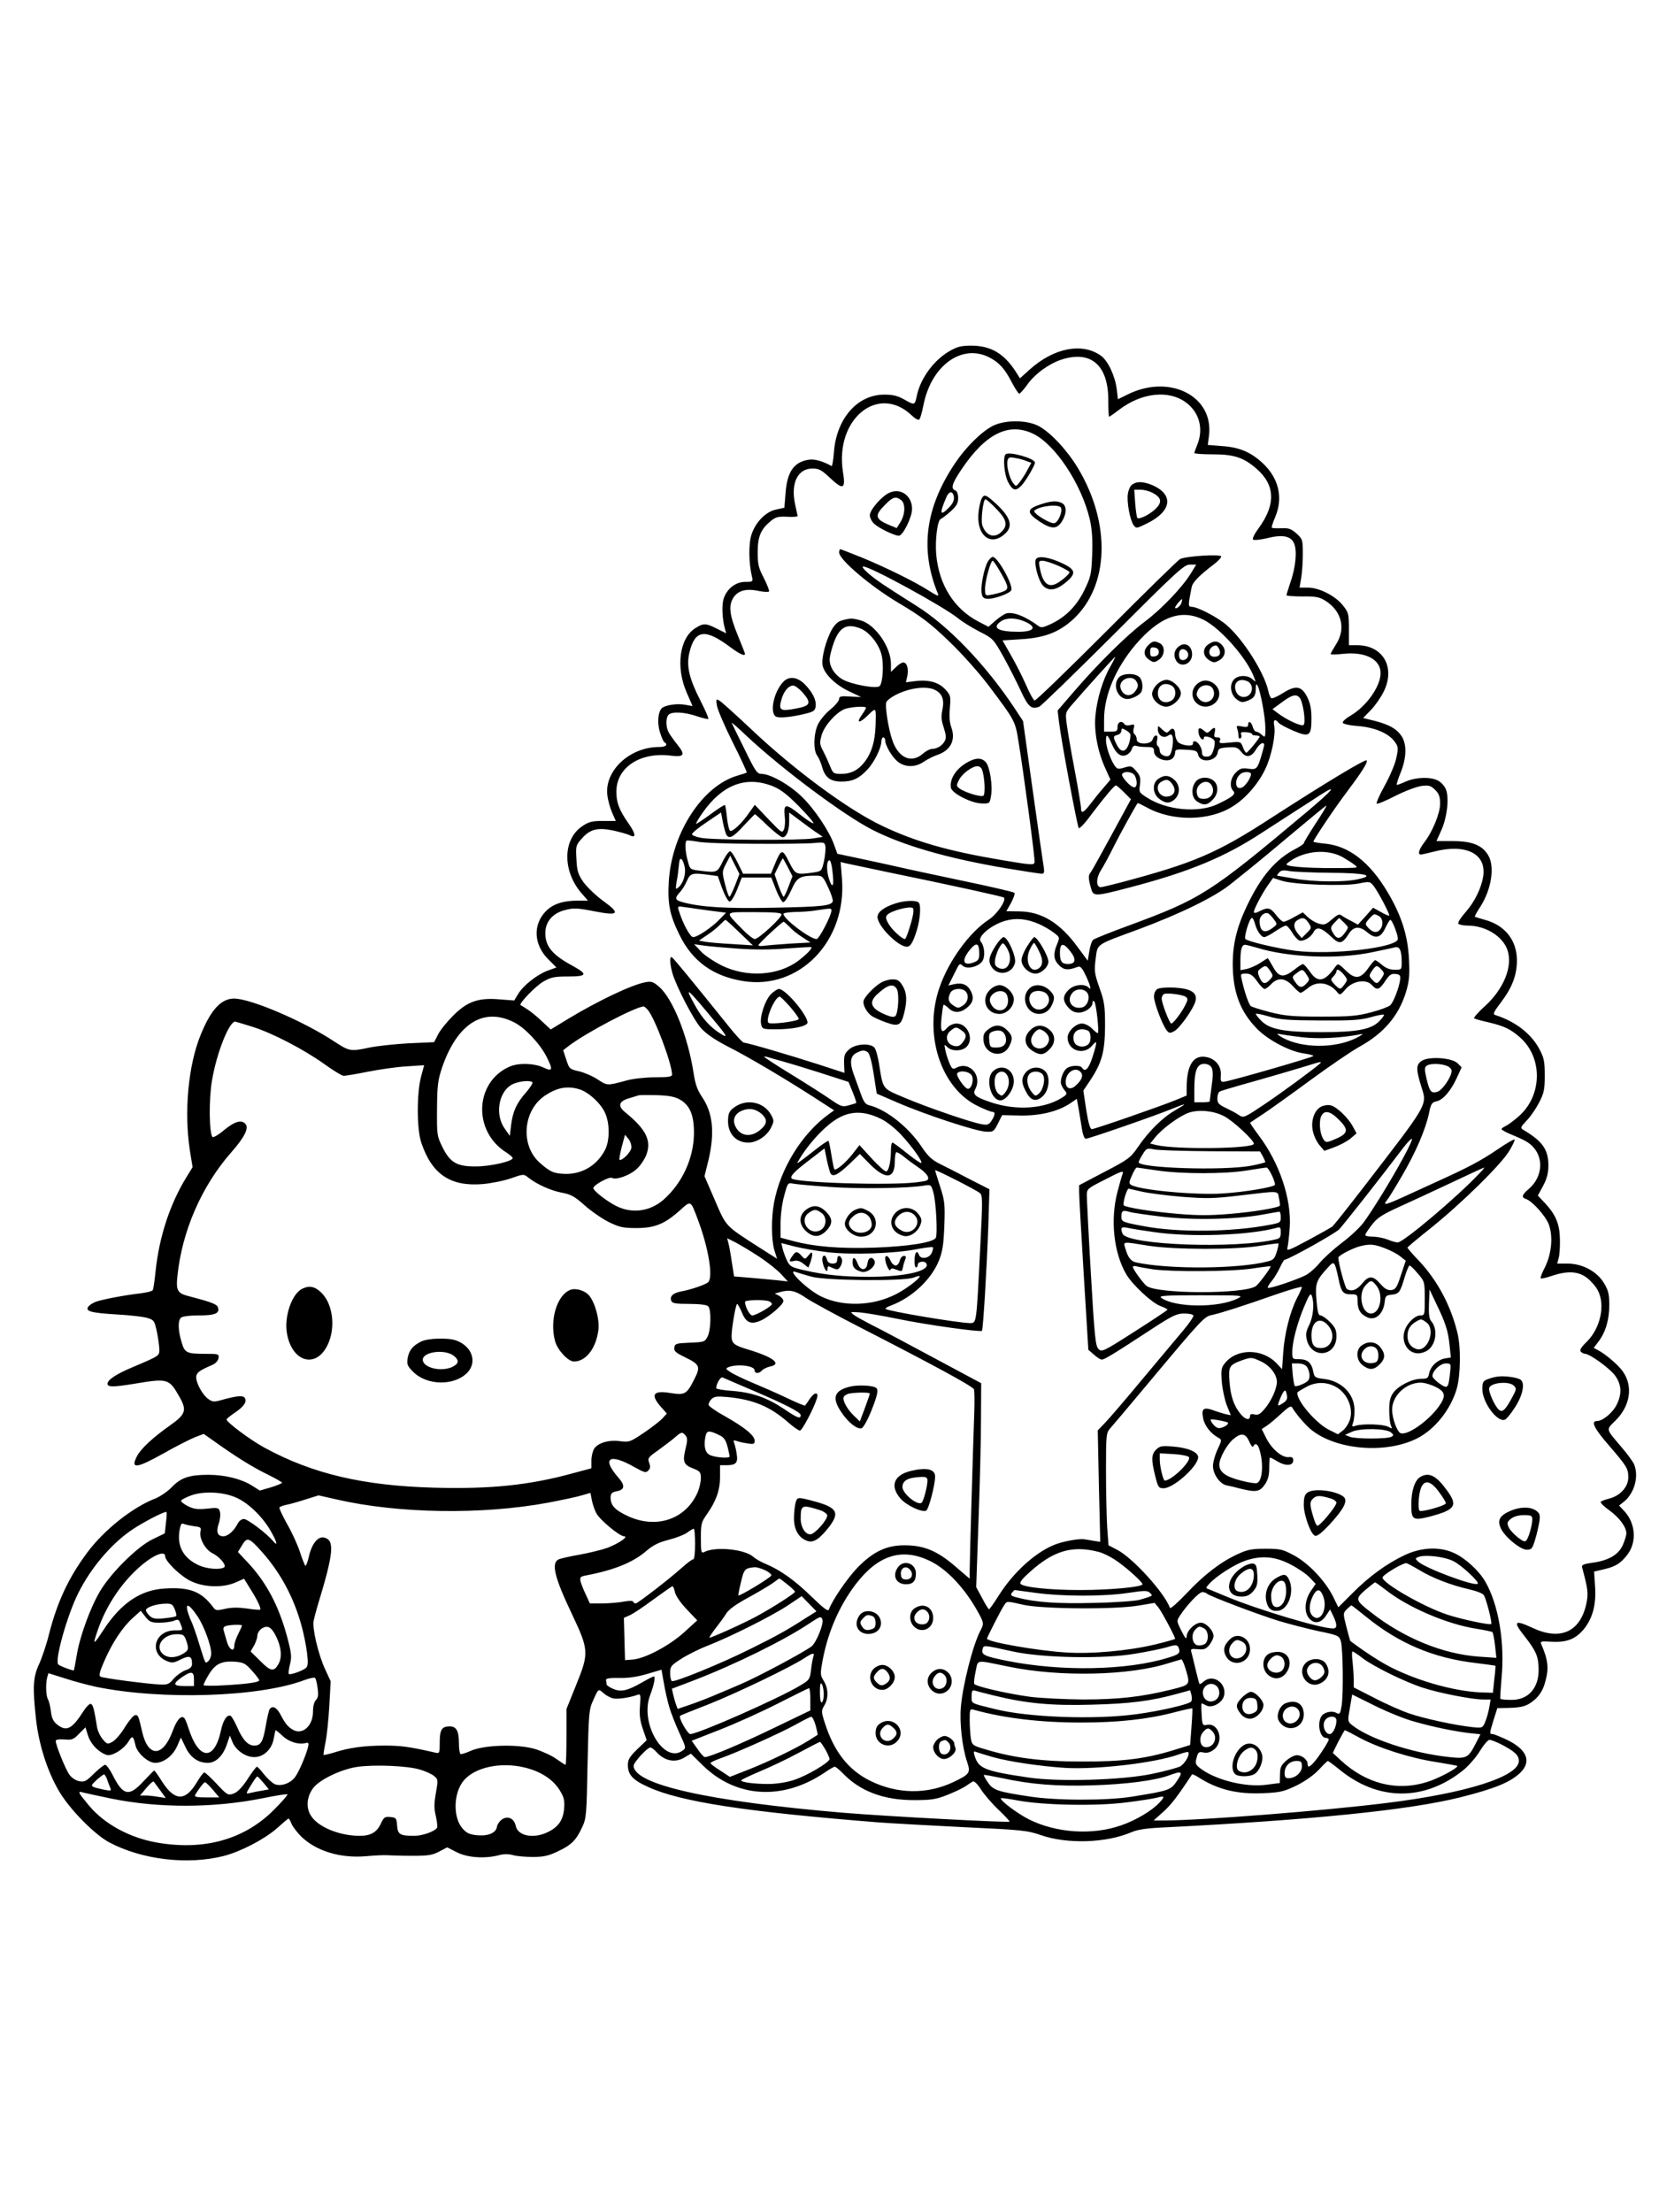 <?xml version="1.0" standalone="no"?>
<!DOCTYPE svg PUBLIC "-//W3C//DTD SVG 20010904//EN"
 "http://www.w3.org/TR/2001/REC-SVG-20010904/DTD/svg10.dtd">
<svg version="1.0" xmlns="http://www.w3.org/2000/svg"
 width="864pt" height="1152pt" viewBox="0 0 864 1152"
 preserveAspectRatio="xMidYMid meet">

<g transform="translate(0,1152) scale(0.1,-0.1)"
fill="#000000" stroke="none">
<path d="M4944 9691 c-81 -47 -150 -141 -169 -231 -11 -51 -11 -51 -63 -22
-36 21 -61 27 -107 27 -140 0 -249 -125 -262 -300 -3 -42 -9 -74 -12 -72 -47
26 -90 38 -119 33 -78 -12 -113 -63 -121 -176 l-6 -74 -41 -9 c-54 -10 -108
-64 -130 -130 -16 -49 -15 -147 2 -219 6 -27 5 -28 -34 -28 -50 0 -96 -35
-113 -87 -11 -33 -8 -106 7 -160 l6 -21 -48 24 c-57 29 -70 30 -111 4 -84 -51
-105 -202 -47 -336 l31 -71 -39 7 c-38 7 -93 0 -116 -14 -24 -14 -31 -75 -16
-126 8 -27 19 -52 24 -55 21 -13 8 -25 -28 -25 -152 0 -284 -123 -269 -250 3
-28 15 -69 25 -92 l19 -43 -67 0 c-55 0 -73 -4 -107 -27 -103 -68 -105 -235
-3 -351 l32 -37 -53 0 c-76 0 -128 -17 -165 -54 -70 -70 -65 -176 12 -252 l42
-42 -47 -17 c-57 -22 -127 -78 -153 -122 l-20 -33 -78 6 c-109 9 -167 -11
-241 -86 -31 -31 -66 -74 -77 -96 l-21 -41 -133 -6 c-73 -4 -164 -14 -203 -22
-99 -21 -105 -20 -182 30 -159 106 -437 225 -524 225 -67 0 -121 -58 -174
-189 -65 -159 -87 -402 -56 -603 l14 -86 -32 -52 c-86 -140 -142 -310 -161
-492 -5 -48 -11 -92 -15 -97 -3 -5 -31 -12 -63 -16 -74 -8 -202 -32 -233 -44
-14 -5 -31 -16 -38 -24 -20 -25 11 -34 149 -42 69 -4 141 -12 160 -19 32 -10
35 -15 47 -71 7 -33 12 -74 13 -91 0 -35 1 -34 -138 -93 -86 -36 -132 -66
-132 -87 0 -18 30 -18 145 1 168 28 176 26 229 -68 41 -72 34 -92 -53 -153
-86 -61 -147 -118 -167 -156 -36 -69 -5 -66 135 12 67 38 142 76 167 86 l45
17 47 -33 c117 -84 204 -138 279 -175 45 -22 82 -43 82 -46 1 -3 -25 -14 -57
-24 l-59 -17 -41 26 c-56 35 -141 56 -227 56 -99 0 -143 -15 -190 -64 -22 -23
-61 -49 -85 -59 -118 -45 -267 -163 -355 -281 -97 -130 -156 -256 -199 -423
-13 -54 -37 -125 -52 -158 -32 -68 -35 -120 -16 -292 15 -129 58 -265 118
-368 55 -95 184 -226 261 -268 170 -91 409 -120 598 -72 89 23 212 87 277 144
31 28 58 51 61 51 2 0 10 -13 16 -29 7 -15 29 -44 49 -64 79 -77 205 -115 340
-103 42 4 91 6 107 5 17 -1 75 -3 130 -3 85 0 106 3 142 22 l42 22 51 -26 c56
-28 145 -34 218 -15 25 7 50 7 72 1 19 -6 66 -10 105 -10 56 0 82 6 130 29 71
33 96 59 127 126 22 47 23 66 28 330 6 263 7 283 29 330 28 63 27 62 54 38 12
-11 34 -23 49 -27 25 -6 90 4 130 19 14 5 15 -3 11 -57 -4 -47 0 -78 15 -122
l20 -58 -49 -47 c-40 -39 -49 -54 -49 -82 0 -51 25 -78 104 -114 169 -78 510
-130 1201 -185 66 -5 266 -16 445 -25 303 -14 330 -17 400 -41 137 -48 340
-42 473 15 32 14 81 21 173 25 759 38 1273 90 1537 156 184 46 265 80 316 130
59 59 32 121 -73 171 -34 16 -67 29 -73 29 -17 0 -16 3 6 75 l19 60 56 1 c78
2 100 10 141 45 23 21 40 48 50 82 23 77 19 119 -19 207 -5 13 3 14 51 11 80
-5 125 12 168 61 49 58 69 131 62 228 l-5 76 51 12 c61 14 88 31 123 77 49 65
42 162 -16 225 l-28 30 23 18 c56 44 81 130 56 195 -5 13 -33 52 -63 87 -88
104 -85 92 -34 143 77 77 92 179 37 256 -23 33 -91 91 -129 110 l-22 12 25 33
c37 49 56 113 56 190 0 58 -5 77 -28 115 -37 61 -113 101 -190 101 l-53 0 7
27 c5 16 8 60 7 98 -1 80 -21 129 -79 191 l-36 38 27 50 c20 37 27 64 28 105
0 84 -29 127 -130 187 -17 10 -16 14 17 49 20 20 49 63 65 94 25 49 29 67 29
141 0 72 -4 92 -27 135 -42 81 -126 146 -230 179 -15 4 -10 15 31 69 57 76 81
140 81 216 0 104 -62 183 -167 211 -26 7 -50 15 -52 16 -2 2 11 26 29 53 58
91 76 210 40 268 -31 52 -85 73 -184 73 l-85 0 26 58 c30 68 41 168 23 212 -7
17 -25 37 -41 45 -39 21 -116 18 -168 -5 -24 -11 -46 -19 -47 -17 -2 2 7 31
21 65 30 75 32 143 6 186 -28 44 -75 68 -174 90 l-28 7 41 42 c22 23 52 66 66
95 63 126 -3 242 -138 242 l-43 0 0 84 c0 79 -2 87 -31 123 -39 50 -124 93
-182 93 l-44 0 8 48 c5 26 9 82 9 125 0 77 -1 79 -33 109 -29 25 -41 29 -80
27 -26 -1 -48 0 -49 4 -1 4 7 28 18 54 43 101 19 204 -67 283 -61 56 -120 81
-210 87 l-74 6 6 46 c28 209 -207 327 -427 215 l-47 -23 -6 52 c-9 70 -46 149
-83 175 -97 69 -244 41 -370 -72 l-51 -46 -25 39 c-61 92 -128 130 -227 131
-54 0 -74 -5 -116 -29z m208 -32 c51 -26 81 -59 118 -131 17 -32 34 -58 38
-58 5 0 22 20 40 44 38 56 112 110 176 132 157 53 249 -27 248 -213 0 -46 2
-83 4 -83 3 0 26 16 52 36 118 90 260 105 350 37 69 -52 91 -137 57 -220 -8
-19 -15 -39 -15 -42 0 -4 44 -7 98 -7 109 0 160 -17 226 -75 98 -85 101 -187
10 -311 -21 -28 -33 -53 -28 -58 5 -4 37 -1 71 7 83 21 127 12 143 -28 16 -38
8 -124 -20 -203 -11 -33 -20 -62 -20 -66 0 -3 37 -6 83 -6 69 1 88 -3 119 -22
86 -54 109 -147 55 -229 -15 -24 -27 -45 -27 -49 0 -3 28 -3 63 1 117 13 197
-28 197 -100 0 -69 -73 -173 -157 -222 -24 -14 -42 -30 -40 -37 2 -6 37 -14
80 -17 87 -7 160 -38 191 -82 18 -25 19 -32 8 -84 -6 -31 -34 -96 -61 -145
-27 -48 -45 -90 -41 -93 4 -3 48 15 96 40 49 25 110 48 136 52 41 5 49 2 72
-20 20 -20 26 -36 26 -72 0 -50 -39 -146 -84 -204 -27 -36 -34 -61 -16 -61 5
0 35 7 67 15 165 43 273 -9 258 -125 -9 -63 -45 -137 -94 -192 -23 -26 -40
-52 -36 -58 3 -5 26 -10 49 -10 93 0 183 -56 207 -128 28 -85 -19 -201 -117
-291 -36 -32 -61 -62 -57 -64 5 -3 39 -13 76 -21 80 -19 114 -35 163 -78 119
-105 117 -301 -5 -410 -25 -22 -56 -45 -68 -51 -13 -6 -23 -13 -23 -17 0 -4
24 -17 53 -29 80 -33 100 -46 125 -81 42 -62 26 -150 -38 -203 -34 -29 -38
-43 -12 -51 32 -11 101 -87 118 -132 23 -61 15 -153 -20 -223 -15 -29 -25 -55
-22 -58 2 -3 29 3 58 13 83 28 140 24 185 -12 21 -17 46 -46 55 -65 39 -75 13
-195 -57 -265 -31 -30 -40 -45 -32 -53 6 -6 16 -11 22 -11 25 0 135 -80 159
-117 31 -46 33 -92 6 -147 -20 -42 -73 -86 -103 -86 -34 0 -15 -38 63 -128 93
-108 100 -119 100 -166 0 -47 -39 -92 -93 -108 -23 -6 -46 -14 -50 -18 -5 -4
15 -24 43 -44 53 -38 90 -88 90 -121 0 -11 -9 -39 -19 -62 -23 -50 -75 -80
-159 -91 -43 -6 -56 -12 -53 -22 32 -119 34 -139 22 -194 -33 -146 -137 -191
-282 -122 -93 43 -101 33 -38 -46 58 -74 71 -104 72 -167 3 -101 -54 -165
-144 -163 -28 0 -53 3 -55 5 -2 2 1 50 6 108 18 185 -16 386 -86 505 -33 56
-104 121 -162 147 -75 34 -169 30 -256 -11 -94 -44 -187 -112 -273 -199 l-73
-73 -29 59 c-42 82 -127 171 -203 212 -58 31 -70 34 -148 34 -72 0 -94 -5
-144 -28 -89 -41 -175 -107 -266 -204 -46 -48 -85 -83 -87 -76 -28 78 -192
259 -274 302 l-46 24 -7 96 c-3 53 -6 184 -6 292 0 185 1 197 21 220 12 13 97
114 189 224 297 355 301 359 345 368 45 10 150 43 338 109 70 24 127 40 127
36 0 -5 -11 -31 -25 -57 -37 -73 -65 -185 -72 -283 l-6 -88 -29 31 c-75 78
-207 78 -269 0 -18 -22 -21 -35 -16 -96 3 -38 15 -94 26 -123 l21 -52 -28 6
c-15 4 -45 13 -66 21 -49 17 -60 7 -50 -43 7 -38 39 -79 79 -101 19 -11 19
-12 -5 -63 -13 -28 -23 -66 -23 -85 1 -44 37 -93 71 -100 15 -3 47 -10 72 -17
80 -20 101 -17 127 21 17 25 23 48 23 87 0 30 2 54 4 54 3 0 21 -9 40 -21 43
-25 81 -22 81 6 0 15 -6 19 -24 17 -34 -3 -87 41 -116 98 l-24 48 27 18 c14 9
48 38 75 63 39 36 50 42 57 31 16 -29 67 -89 96 -113 130 -108 391 -130 555
-47 92 47 173 149 205 256 21 72 23 217 4 294 -34 140 -103 270 -197 371 -35
36 -63 69 -63 72 0 3 55 49 123 103 160 129 363 328 406 399 19 30 31 58 29
61 -3 3 -43 -20 -88 -51 -88 -60 -159 -97 -316 -168 -54 -25 -134 -61 -177
-81 -88 -40 -107 -45 -85 -18 8 9 43 66 78 126 72 123 124 243 142 328 10 50
15 58 40 63 34 8 74 54 106 124 l24 53 -21 21 c-29 29 -149 37 -186 13 -31
-20 -31 -43 -4 -131 32 -103 46 -79 -307 -537 -78 -101 -148 -189 -155 -195
-8 -6 -65 -38 -128 -72 -99 -53 -112 -58 -106 -38 3 12 9 60 12 107 9 148 -54
335 -162 478 -26 35 -46 64 -44 66 2 2 33 22 69 46 36 24 145 102 243 174 98
72 212 150 255 174 129 71 206 162 244 285 17 57 20 86 16 170 -6 127 -40 231
-112 352 -94 158 -203 241 -328 252 -32 3 -58 8 -58 10 0 10 115 181 170 253
78 104 113 157 108 170 -3 11 -209 -113 -494 -297 -287 -187 -408 -238 -789
-339 -49 -13 -96 -24 -102 -24 -26 0 -25 47 0 87 14 22 44 77 67 124 33 66
113 211 125 227 1 1 22 -9 46 -22 134 -75 329 -73 451 6 66 41 132 118 167
192 33 68 56 181 47 227 -6 31 4 38 23 15 7 -8 41 -26 76 -41 84 -36 95 -29
95 64 0 49 -6 78 -22 111 -30 59 -60 63 -128 20 -27 -17 -54 -29 -59 -26 -5 4
-13 21 -16 39 -21 94 -129 266 -217 342 -46 40 -151 95 -182 95 -19 0 -19 6 0
102 5 26 39 61 118 121 20 15 36 33 36 39 0 14 -183 2 -214 -13 -11 -6 -184
-175 -384 -376 -200 -200 -368 -363 -374 -361 -6 2 -26 38 -44 80 -18 41 -53
111 -78 154 l-45 79 93 6 c125 7 201 36 276 105 186 173 197 497 24 786 -56
93 -143 187 -206 220 -62 32 -175 32 -238 0 -60 -31 -141 -112 -196 -194 -156
-233 -184 -450 -89 -681 6 -14 -5 -10 -46 16 -75 48 -221 120 -349 173 -60 24
-111 44 -114 44 -3 0 -6 -8 -6 -17 0 -37 162 -175 310 -263 119 -71 163 -104
262 -199 69 -66 155 -163 206 -230 139 -185 139 -185 156 -291 29 -177 87
-612 84 -630 -3 -16 -15 -15 -170 11 -280 47 -451 96 -625 179 -177 84 -457
291 -678 500 -83 78 -158 146 -169 152 -17 9 -18 7 -12 -28 4 -22 41 -108 83
-192 42 -83 74 -154 72 -155 -2 -2 -24 -9 -48 -16 -183 -53 -343 -299 -358
-552 -7 -115 5 -175 56 -278 67 -137 175 -215 332 -240 292 -47 539 208 514
532 l-7 88 24 -6 c13 -3 111 -23 218 -46 369 -76 602 -128 608 -133 14 -15
-36 -88 -80 -116 -99 -65 -207 -213 -255 -352 -85 -244 7 -527 202 -619 33
-16 66 -29 73 -29 17 0 15 -16 -4 -46 -14 -21 -21 -24 -53 -18 -57 10 -286 89
-401 138 -116 49 -110 41 -131 169 -6 43 -18 85 -26 93 -24 23 -98 18 -130
-10 -24 -21 -28 -31 -27 -74 l2 -49 -132 43 c-155 50 -373 114 -391 114 -7 0
-46 42 -86 93 -185 230 -281 347 -290 352 -12 8 -11 -31 2 -80 20 -70 109
-242 149 -288 28 -31 70 -60 139 -96 111 -56 304 -171 456 -269 l99 -64 -29
-21 c-139 -101 -251 -282 -284 -461 -15 -81 -14 -193 2 -247 l14 -44 -96 61
c-176 113 -168 105 -228 244 l-54 125 21 85 c33 142 23 244 -34 328 -24 35
-35 66 -44 125 -29 188 -107 385 -179 448 -31 27 -41 30 -72 24 -71 -13 -247
-97 -401 -190 l-92 -56 -47 44 c-25 24 -60 52 -76 62 -17 11 -32 20 -34 21
-10 7 78 99 118 122 40 23 57 27 129 27 100 0 105 11 25 55 -106 57 -143 101
-143 171 0 57 36 101 96 118 52 14 64 14 167 -6 120 -23 129 -10 39 55 -39 28
-85 73 -104 99 -28 41 -33 58 -36 119 -4 68 -3 73 28 107 42 49 83 59 164 42
36 -8 74 -19 85 -24 35 -19 33 6 -5 60 -49 70 -64 109 -64 166 0 126 123 208
283 188 71 -9 78 4 34 58 -18 23 -39 52 -45 64 -15 28 -15 76 0 91 18 18 85
14 148 -8 30 -10 57 -16 59 -14 3 3 -16 46 -42 97 -58 114 -73 179 -57 247 29
122 82 129 216 28 46 -34 74 -47 74 -33 0 3 -16 43 -35 90 -46 111 -52 160
-26 202 24 38 68 50 135 35 26 -5 48 -6 51 -2 3 4 -10 36 -27 70 -28 53 -32
72 -32 134 0 81 16 119 65 160 28 24 40 27 88 25 31 -2 55 0 55 4 -1 4 -7 34
-14 65 -22 107 15 182 91 182 35 0 47 -7 92 -49 69 -65 82 -58 67 32 -43 274
183 460 358 294 19 -18 35 -27 40 -21 5 5 14 38 21 73 40 207 200 323 343 250z
m225 -396 c117 -54 255 -262 299 -449 11 -50 15 -101 12 -181 -4 -105 -7 -116
-41 -187 -41 -83 -98 -140 -175 -176 -36 -17 -50 -20 -62 -11 -72 53 -135 77
-171 66 -11 -4 -36 -21 -56 -38 l-35 -31 -54 28 c-125 66 -203 189 -218 346
-7 77 6 182 24 188 7 3 30 20 51 39 31 28 39 43 39 69 0 22 -6 37 -15 40 -25
10 -17 36 32 109 124 185 244 246 370 188z m-409 -332 c2 -15 -6 -34 -24 -52
-48 -50 -53 -36 -17 48 15 38 36 39 41 4z m1232 -400 c-45 -72 -152 -184 -239
-249 -91 -68 -243 -218 -365 -360 l-88 -102 7 -58 c11 -96 96 -547 103 -554 5
-5 36 29 69 75 71 93 116 147 125 147 3 0 22 -16 42 -36 l36 -36 -101 -186
c-56 -103 -105 -191 -110 -197 -12 -12 -11 -31 2 -77 13 -48 15 -48 204 1 312
82 494 158 689 286 54 35 133 86 175 113 42 27 102 65 133 86 87 55 59 22 -75
-91 -508 -426 -550 -453 -932 -594 -93 -34 -175 -67 -182 -73 -7 -6 -16 -33
-20 -60 l-8 -49 -51 69 c-93 128 -189 187 -306 188 l-67 1 25 44 c13 25 21 48
17 52 -5 4 -127 33 -273 63 -146 31 -292 62 -325 70 -33 8 -119 26 -192 42
l-132 28 -16 44 c-24 71 -102 188 -169 253 -63 62 -164 119 -210 119 -23 0
-32 13 -88 128 -35 70 -65 132 -67 137 -2 6 33 -25 78 -68 186 -174 508 -414
656 -489 162 -82 391 -148 692 -199 96 -16 181 -29 189 -29 11 0 14 8 10 33
-3 17 -29 196 -57 397 l-51 365 -46 70 c-150 225 -343 426 -509 530 -59 37
-137 87 -173 111 -65 43 -122 94 -104 94 37 0 415 -207 493 -269 24 -20 75
-51 114 -71 69 -35 71 -38 123 -130 29 -52 69 -132 90 -177 39 -85 57 -100 98
-82 11 6 185 174 385 374 332 332 368 365 398 365 l33 0 -30 -49z m-47 -150
c-5 -18 -33 -38 -33 -24 0 6 30 43 36 43 1 0 0 -9 -3 -19z m118 -90 c85 -44
215 -190 256 -288 15 -37 15 -38 -4 -20 -26 23 -76 22 -97 -2 -25 -27 -17 -79
15 -103 21 -16 30 -17 54 -8 36 14 45 26 45 65 0 22 3 26 9 15 15 -25 41 -166
41 -221 0 -50 -1 -51 -18 -36 -10 10 -24 17 -30 17 -6 0 -14 11 -18 25 -7 27
-24 34 -24 10 0 -11 -8 -13 -32 -8 -27 5 -30 4 -25 -11 4 -10 7 -27 7 -37 0
-11 4 -18 10 -14 5 3 7 12 4 20 -5 11 2 14 25 12 17 -1 31 -5 31 -9 0 -5 9 -8
20 -8 11 0 20 -3 20 -6 0 -8 -62 -84 -69 -84 -4 0 -12 13 -18 29 -11 29 -12
30 -69 24 -51 -5 -57 -4 -51 10 5 12 1 17 -14 17 -16 0 -18 5 -13 25 7 29 -1
32 -23 10 -14 -14 -17 -14 -34 1 -24 21 -33 13 -25 -21 6 -23 26 -36 26 -16 0
14 48 0 55 -17 3 -8 1 -30 -6 -49 -8 -25 -16 -33 -35 -33 -18 0 -24 5 -24 23
-1 25 -22 57 -39 57 -6 0 -10 -6 -8 -12 3 -19 -64 -10 -80 10 -7 10 -13 27
-13 39 0 28 -14 37 -30 18 -12 -14 -16 -13 -37 6 -23 22 -23 22 -23 2 0 -31
27 -50 51 -35 16 10 21 10 25 -3 8 -20 -2 -85 -15 -98 -14 -14 -51 2 -51 23 0
10 -5 22 -10 25 -6 3 -7 17 -4 31 4 15 2 24 -6 24 -6 0 -14 -9 -17 -20 -8 -29
-83 -29 -83 -1 0 11 -5 23 -11 27 -6 3 -8 17 -5 30 6 22 4 24 -18 18 -13 -3
-27 -1 -30 5 -13 21 -36 12 -36 -14 0 -22 -4 -25 -35 -25 l-35 0 0 64 c0 125
60 266 164 389 127 148 240 188 357 128z m-938 -6 c70 -29 56 -55 -29 -55
-106 0 -140 20 -92 54 28 20 75 20 121 1z m449 -237 c-39 -68 -69 -168 -77
-254 -8 -82 11 -186 51 -274 l27 -60 -39 -46 c-22 -25 -52 -63 -67 -83 -34
-44 -47 -50 -47 -21 0 12 -15 104 -34 204 -19 99 -37 207 -41 238 -7 55 -6 59
25 95 74 86 225 253 228 253 2 0 -10 -24 -26 -52z m719 -78 c10 -6 19 -21 19
-34 0 -52 -67 -63 -84 -14 -16 45 20 72 65 48z m268 -84 c17 -21 33 -128 20
-141 -10 -10 -89 26 -138 64 l-24 18 49 36 c53 39 75 45 93 23z m-883 -187 c3
-6 1 -29 -6 -50 -16 -48 -42 -51 -64 -7 -20 40 -20 45 4 51 11 3 20 12 20 21
0 13 4 15 19 6 11 -5 23 -15 27 -21z m-96 -53 c22 -52 50 -72 79 -56 11 5 23
19 26 31 4 13 12 18 22 15 8 -3 32 -6 54 -6 34 0 39 -3 39 -23 0 -37 71 -62
98 -35 7 7 12 20 12 30 0 15 8 17 57 14 51 -3 58 -6 63 -27 11 -45 95 -34 102
13 3 20 10 23 52 26 43 3 52 0 71 -24 26 -33 53 -27 78 16 10 16 24 30 32 30
12 0 11 -8 -2 -52 -24 -83 -27 -87 -72 -81 -33 5 -44 1 -65 -20 -28 -28 -35
-74 -13 -96 15 -16 -5 -32 -83 -69 -100 -47 -266 -31 -367 35 -41 26 -42 28
-36 68 4 34 1 46 -20 70 -23 27 -27 28 -61 18 -34 -10 -38 -9 -53 13 -22 34
-42 94 -43 127 0 38 8 34 30 -17z m120 -165 c14 -27 13 -61 -3 -61 -19 0 -70
57 -63 69 12 18 55 12 66 -8z m603 13 c10 -10 -21 -62 -43 -74 -39 -21 -45 46
-6 72 14 9 40 10 49 2z m-2496 -65 c46 -18 75 -39 142 -106 45 -46 81 -87 77
-90 -3 -3 -35 18 -72 47 -73 58 -84 56 -77 -13 3 -23 1 -52 -4 -65 -9 -22 -12
-20 -81 52 l-71 75 -30 -42 c-37 -54 -87 -101 -99 -93 -5 3 -12 33 -16 67 -3
34 -8 64 -11 67 -2 2 -35 -19 -73 -47 -38 -28 -73 -51 -76 -51 -4 0 11 26 34
59 101 143 220 190 357 140z m2833 -200 c-33 -51 -60 -96 -60 -100 0 -4 -19
-17 -42 -29 -105 -54 -180 -143 -253 -295 -54 -113 -75 -201 -75 -307 1 -146
39 -246 127 -336 60 -60 171 -118 245 -128 26 -4 48 -9 48 -13 0 -6 -432 -131
-465 -134 -17 -2 -19 3 -17 34 4 47 -29 87 -78 95 -65 11 -99 -43 -100 -156
l0 -45 -58 -24 c-81 -33 -421 -151 -436 -151 -9 0 -18 33 -29 100 l-15 101 33
49 c63 94 79 151 80 285 0 107 -3 128 -29 201 -26 74 -28 88 -20 150 11 81 -4
71 219 153 221 82 403 171 484 237 9 7 52 42 96 77 44 35 152 125 240 199 88
74 161 134 163 133 2 -2 -24 -45 -58 -96z m-3067 -56 c15 -24 35 -13 90 47 31
33 57 60 59 60 2 0 32 -27 66 -60 35 -33 70 -60 77 -60 21 0 35 33 35 84 l0
45 63 -47 c35 -26 74 -55 88 -63 l24 -17 -50 -8 c-63 -11 -525 -9 -584 3 -25
4 -46 13 -47 18 -2 6 31 33 74 62 l77 52 10 -52 c6 -29 14 -58 18 -64z m152
-47 c138 -1 275 1 305 4 53 5 55 4 59 -20 1 -14 -2 -48 -8 -76 -12 -51 -12
-51 -58 -58 -89 -12 -90 -11 -124 56 -35 70 -40 69 -76 -18 l-18 -44 -73 0
-72 0 -28 57 c-15 31 -32 58 -39 60 -6 2 -23 -21 -38 -51 -30 -61 -29 -61
-121 -50 -50 6 -51 7 -62 50 -13 46 -16 97 -7 106 3 3 29 0 58 -5 28 -6 165
-11 302 -11z m3060 -71 c22 -13 49 -30 60 -39 19 -14 16 -15 -40 -16 -173 -3
-315 5 -315 19 0 4 18 17 40 30 79 44 184 47 255 6z m-3167 -146 c-13 -32 -26
-59 -29 -59 -4 0 -14 29 -23 65 -16 64 -16 66 5 107 l22 42 24 -48 24 -47 -23
-60z m-262 95 c7 -37 -8 -85 -34 -106 -14 -12 -14 -8 -8 32 5 25 9 56 10 70 5
48 6 51 16 45 5 -3 12 -21 16 -41z m537 0 l24 -47 -20 -53 c-11 -30 -23 -54
-26 -54 -3 0 -15 26 -27 59 l-20 58 20 42 c11 22 21 41 23 41 1 0 13 -21 26
-46z m232 -18 c10 -79 2 -100 -17 -45 -15 45 -14 99 2 99 5 0 12 -24 15 -54z
m2593 -11 c185 -1 237 -14 142 -34 -72 -16 -230 -14 -330 4 -47 8 -87 15 -89
15 -2 0 3 7 10 16 10 12 22 14 54 8 22 -4 118 -8 213 -9z m-3235 -11 l45 -6
24 -67 c14 -37 31 -66 38 -66 8 0 25 28 39 63 l24 62 77 0 77 0 24 -62 c13
-34 30 -63 37 -66 7 -2 24 22 42 61 31 69 44 77 129 77 34 0 37 -3 64 -61 16
-33 26 -66 24 -73 -9 -23 -56 -28 -314 -33 -243 -5 -370 3 -465 28 -43 11 -46
21 -18 52 11 11 28 38 37 59 18 41 27 44 116 32z m3177 -51 c90 -3 168 -1 205
6 59 12 60 11 80 -14 24 -32 85 -148 80 -153 -2 -2 -22 6 -44 19 l-40 22 -39
-44 -40 -44 -33 18 c-19 9 -41 22 -51 29 -13 10 -22 6 -52 -20 -31 -27 -39
-30 -67 -22 -18 5 -44 21 -58 34 l-26 25 -44 -24 c-24 -14 -49 -25 -56 -25 -7
0 -25 16 -39 35 -30 39 -43 42 -86 20 -18 -10 -30 -11 -30 -5 0 15 38 88 71
137 l29 41 47 -15 c29 -9 106 -17 193 -20z m-3182 -134 l93 -12 -33 -34 c-41
-43 -116 -93 -138 -93 -16 0 -55 73 -75 139 -7 22 -5 23 26 18 19 -3 76 -11
127 -18z m642 -1 c0 -25 -64 -148 -77 -148 -35 0 -173 105 -173 131 0 5 28 9
63 10 34 0 85 4 112 9 74 11 75 11 75 -2z m-260 -20 c0 -18 -119 -128 -139
-128 -9 0 -39 24 -67 53 -91 94 -96 87 65 87 104 0 141 -3 141 -12z m2564 -25
c19 -26 19 -26 -5 -44 -44 -34 -69 -20 -69 36 0 25 25 46 44 39 6 -3 20 -17
30 -31z m547 17 c23 -13 25 -53 3 -74 -17 -17 -40 -10 -64 19 -11 13 -9 19 10
40 27 29 25 28 51 15z m-1772 -41 c25 -11 60 -31 78 -45 33 -25 33 -25 18 -61
-21 -51 -19 -80 11 -110 25 -25 47 -27 96 -8 12 5 22 -3 36 -32 11 -21 23 -49
27 -63 6 -20 5 -23 -6 -12 -22 21 -77 15 -104 -13 -31 -30 -32 -56 -2 -91 17
-19 33 -27 55 -27 34 0 72 27 72 52 0 9 3 11 9 6 10 -11 27 -165 18 -165 -4 0
-17 11 -31 25 -14 14 -37 25 -51 25 -33 0 -75 -41 -75 -73 0 -67 82 -95 127
-43 28 33 29 26 3 -58 -20 -62 -39 -82 -55 -56 -8 13 -51 13 -75 0 -22 -12
-42 -64 -33 -88 3 -9 12 -24 20 -33 12 -15 10 -19 -19 -37 -93 -57 -238 -66
-368 -22 -80 27 -96 40 -81 68 38 72 -31 149 -100 111 -17 -9 -22 -5 -35 26
-8 20 -18 50 -21 68 -6 30 -6 31 11 14 22 -22 74 -22 98 0 43 39 9 123 -50
123 -16 0 -37 -9 -47 -20 -31 -35 -38 -24 -32 46 4 37 8 69 11 71 2 3 14 -5
25 -16 27 -27 61 -27 94 -1 35 27 41 53 23 89 -18 34 -44 45 -87 36 l-30 -7
27 54 c33 66 30 63 49 48 22 -19 82 -4 101 25 16 25 12 77 -9 103 -19 24 59
89 132 108 54 15 109 9 170 -17z m1126 4 c9 -38 33 -73 49 -73 7 0 33 13 57
30 24 16 49 30 56 30 6 0 20 -16 32 -35 11 -20 28 -38 36 -42 22 -8 60 14 76
43 16 31 41 24 92 -24 42 -41 57 -39 92 16 25 39 56 41 97 6 42 -35 69 -28 93
24 11 23 22 42 26 42 9 0 39 -76 39 -99 0 -46 -348 -86 -535 -62 -98 13 -245
48 -259 61 -9 9 21 110 34 110 4 0 11 -12 15 -27z m280 1 c17 -26 16 -27 -10
-53 l-26 -26 -20 24 c-24 29 -24 57 -1 70 27 16 38 13 57 -15z m205 -24 c0 -4
-9 -19 -20 -33 -23 -30 -41 -27 -60 9 -12 21 -11 27 10 49 l24 25 23 -22 c13
-12 23 -25 23 -28z m-3168 -27 l69 -66 -110 7 c-60 3 -124 9 -140 12 l-31 6
43 29 c23 15 53 39 66 53 14 14 27 26 29 26 3 0 36 -30 74 -67z m259 31 c13
-15 43 -39 67 -54 l43 -28 -108 -6 c-59 -4 -120 -9 -135 -11 -16 -3 -28 -1
-28 3 0 8 122 121 131 122 3 0 16 -12 30 -26z m989 -142 c0 -26 -5 -34 -27
-43 -58 -22 -68 8 -22 65 35 42 49 36 49 -22z m-1256 28 c84 -6 173 -6 254 1
68 5 126 8 127 7 7 -6 -22 -36 -66 -70 -105 -80 -271 -90 -402 -25 -39 20 -88
52 -107 73 l-35 37 50 -7 c28 -4 108 -11 179 -16z m1731 -15 c32 -42 27 -65
-14 -65 -31 0 -41 14 -41 59 0 52 18 54 55 6z m970 20 c165 -51 418 -61 595
-25 58 12 114 24 126 27 24 5 34 -17 34 -79 0 -37 -1 -38 -36 -38 -24 0 -46 8
-66 25 -16 14 -33 25 -36 25 -4 0 -20 -18 -35 -40 -41 -58 -69 -62 -118 -14
-39 38 -41 38 -55 19 -55 -78 -91 -85 -132 -25 -15 21 -31 39 -36 40 -4 0 -25
-13 -46 -30 -55 -43 -80 -40 -110 15 -14 25 -26 45 -28 45 -1 0 -19 -11 -40
-25 -20 -13 -52 -27 -70 -31 l-32 -6 0 50 c0 57 7 82 24 82 6 0 34 -7 61 -15z
m70 -121 c16 -24 16 -27 -1 -45 -24 -27 -40 -24 -55 12 -11 28 -10 33 6 45 26
19 30 18 50 -12z m579 7 c17 -18 17 -21 1 -45 -21 -31 -27 -32 -49 -7 -17 18
-17 21 -1 45 21 31 27 32 49 7z m-389 -27 c16 -24 16 -27 -1 -45 -23 -26 -38
-24 -59 8 -17 25 -17 27 6 44 31 24 34 24 54 -7z m194 0 c20 -25 20 -27 3 -50
-21 -29 -23 -29 -52 0 -21 23 -21 26 -6 41 9 9 16 21 16 26 0 17 18 9 39 -17z
m-452 -34 c15 -22 33 -40 39 -40 6 0 21 11 34 25 35 37 74 33 113 -10 17 -19
35 -35 40 -35 5 0 22 11 39 25 47 40 114 29 155 -25 10 -13 16 -11 40 18 37
44 107 56 137 23 27 -30 40 -26 70 20 22 33 32 40 54 37 22 -2 26 -7 24 -28
-5 -42 -35 -120 -52 -135 -9 -8 -54 -25 -101 -37 -72 -19 -110 -22 -259 -22
-149 0 -188 4 -265 23 -49 13 -95 27 -101 32 -11 9 -35 80 -48 142 -6 25 -4
27 23 27 23 0 36 -9 58 -40z m-2809 -227 c49 -60 52 -70 15 -46 -51 31 -94 78
-128 138 -68 121 -53 109 113 -92z m1290 175 c20 -20 14 -56 -13 -74 -23 -15
-27 -15 -50 0 -27 18 -31 36 -15 67 12 22 59 26 78 7z m635 -9 c16 -25 0 -68
-27 -75 -54 -13 -86 37 -49 78 20 22 61 20 76 -3z m-2290 -87 c36 -40 127
-282 127 -338 0 -11 -20 -14 -88 -14 -50 0 -114 -7 -147 -16 -103 -28 -102
-28 -151 4 -25 17 -69 36 -97 43 -51 11 -52 13 -68 61 l-16 49 31 24 c92 69
337 198 387 204 3 1 13 -7 22 -17z m3502 -56 c165 -1 211 2 264 17 35 10 66
16 68 13 3 -3 -8 -18 -24 -34 -42 -43 -117 -57 -303 -57 -188 0 -265 14 -309
57 -17 17 -31 34 -31 38 0 4 30 -2 68 -13 57 -17 97 -20 267 -21z m-4197 -10
c57 -29 133 -110 168 -178 35 -70 33 -80 -16 -57 -46 22 -126 25 -173 6 -185
-78 -197 -339 -19 -449 17 -11 32 -24 32 -29 0 -16 -115 -43 -190 -43 -100 -1
-135 19 -175 99 -29 58 -30 64 -29 200 1 124 4 149 27 218 79 228 216 314 375
233z m-1366 -22 c106 -33 269 -118 377 -195 46 -33 91 -61 100 -61 9 -1 66 9
126 21 61 12 151 25 202 28 l92 6 -16 -59 c-23 -86 -23 -273 1 -344 55 -165
152 -230 320 -216 44 4 110 17 147 30 65 23 67 23 90 4 44 -35 120 -69 176
-79 48 -9 66 -20 117 -65 33 -30 90 -69 125 -87 57 -28 76 -32 146 -32 95 0
146 21 226 92 58 53 55 54 93 -47 56 -148 82 -305 53 -328 -16 -13 -90 -38
-139 -47 -43 -8 -61 -25 -52 -49 5 -13 22 -16 93 -16 54 0 92 -5 99 -12 17
-17 15 -123 -3 -158 -14 -28 -18 -29 -93 -32 -71 -3 -77 -5 -80 -25 -3 -19 7
-27 54 -50 80 -39 84 -49 48 -119 -38 -75 -48 -80 -123 -68 -89 15 -105 -8
-50 -71 l32 -36 -24 -26 c-13 -14 -57 -48 -97 -75 -70 -47 -76 -49 -122 -43
-59 8 -114 -8 -135 -38 -8 -12 -15 -40 -15 -62 l0 -41 -97 -26 c-226 -62 -428
-83 -721 -75 -370 10 -634 72 -884 208 -74 40 -198 133 -198 147 0 4 21 21 45
37 45 30 62 56 50 75 -9 14 -36 12 -105 -6 -55 -16 -61 -16 -84 0 -31 20 -68
89 -64 119 3 20 18 31 83 59 18 8 31 22 33 36 3 21 0 22 -65 22 -102 0 -111 4
-128 63 -18 61 -19 109 -3 125 7 7 44 12 94 12 85 0 111 11 98 44 -6 15 -38
27 -150 56 -60 15 -68 29 -60 106 24 233 126 468 281 644 67 76 92 125 74 146
-20 25 -56 15 -111 -30 -29 -25 -57 -41 -61 -37 -18 18 -20 196 -3 294 24 144
89 307 121 307 2 0 41 -12 87 -26z m3696 -20 c27 -18 28 -35 4 -64 -14 -18
-25 -21 -45 -16 -38 9 -48 53 -17 78 27 22 30 22 58 2z m656 0 c19 -7 21 -55
4 -72 -7 -7 -21 -12 -33 -12 -12 0 -26 5 -33 12 -7 7 -12 21 -12 33 0 38 33
55 74 39z m1115 -35 c87 -11 212 -4 311 16 14 3 1 -6 -28 -21 -110 -54 -279
-53 -380 1 -28 16 -37 24 -22 21 14 -3 67 -11 119 -17z m-2260 -78 c9 -6 21
-49 31 -113 l16 -103 109 -47 c143 -62 407 -149 459 -151 39 -2 42 0 63 42
l22 44 93 -2 c104 -2 198 21 261 63 l35 24 11 -61 c6 -34 13 -81 17 -104 4
-24 12 -43 19 -43 15 0 359 119 444 154 84 34 88 33 21 -6 -64 -36 -139 -110
-195 -193 -37 -54 -49 -63 -172 -127 l-133 -70 0 -36 c0 -21 11 -213 24 -429
l24 -392 29 -25 c15 -14 34 -26 41 -26 14 0 57 26 274 168 94 61 118 72 154
72 24 0 46 -4 49 -10 3 -5 -22 -42 -56 -82 -34 -40 -129 -154 -212 -253 -82
-99 -168 -199 -190 -222 l-40 -42 6 -290 7 -290 -33 5 c-17 3 -39 7 -48 8 -27
6 -122 -12 -164 -31 -99 -42 -209 -144 -282 -259 -26 -41 -49 -74 -52 -74 -3
0 -20 26 -36 58 l-31 57 12 345 c7 190 13 429 13 531 l1 186 -252 135 c-139
75 -284 152 -323 171 -38 20 -79 42 -90 51 -19 15 -17 15 30 12 28 -2 118 -17
200 -34 150 -31 430 -70 439 -62 6 7 25 320 33 543 l6 194 -104 53 c-57 30
-127 66 -156 80 -40 20 -62 41 -93 88 -69 103 -184 194 -272 216 -21 5 -30 17
-46 63 -12 32 -28 78 -37 102 -21 58 -16 92 15 108 30 15 40 16 59 4z m-446
-47 c26 -7 115 -34 197 -60 l149 -48 22 -54 c12 -29 20 -54 18 -56 -2 -1 -20
-7 -39 -12 -32 -9 -40 -7 -95 31 -33 23 -124 81 -202 129 -79 48 -143 90 -143
93 0 2 10 1 23 -3 12 -4 43 -13 70 -20z m2802 -12 c-44 -38 -200 -152 -289
-212 -108 -72 -109 -73 -135 -56 -14 10 -45 26 -68 37 -36 17 -43 25 -43 49 0
16 5 32 11 35 5 4 56 19 112 35 95 26 321 92 377 110 34 11 46 12 35 2z m-565
-22 c8 -15 8 -42 0 -96 -5 -41 -10 -77 -10 -80 0 -2 -18 -4 -40 -4 l-40 0 0
69 c0 95 14 131 51 131 18 0 32 -7 39 -20z m1224 10 c14 -5 26 -17 26 -26 0
-32 -50 -104 -76 -110 -32 -8 -39 2 -56 74 -10 45 -9 55 3 63 19 12 71 11 103
-1z m-1905 -34 c14 -17 5 -41 -28 -70 -26 -24 -51 -14 -51 20 0 51 52 83 79
50z m-568 -17 c12 -23 -1 -69 -20 -69 -16 0 -63 68 -56 80 12 19 64 11 76 -11z
m-2288 -35 c3 -4 -11 -26 -32 -51 -50 -56 -70 -99 -79 -170 l-7 -58 -28 40
c-49 71 -31 185 35 225 31 19 97 27 111 14z m240 -35 c49 -13 115 -73 138
-124 25 -54 25 -145 0 -193 -41 -79 -116 -125 -202 -125 -64 1 -84 10 -139 59
-102 92 -86 274 30 350 61 40 112 50 173 33z m528 -55 c53 -30 74 -83 73 -179
-2 -129 -62 -257 -158 -342 -72 -63 -167 -75 -251 -31 -51 27 -115 78 -115 91
0 16 84 62 98 53 20 -12 91 13 126 45 19 16 42 50 52 75 28 74 -1 133 -109
221 -41 33 -35 57 16 73 23 7 47 14 52 16 6 2 49 2 96 1 63 -2 94 -8 120 -23z
m2833 -86 c46 -23 156 -125 156 -144 0 -26 -404 -31 -507 -7 l-33 8 25 31 c36
46 129 114 177 130 54 17 127 10 182 -18z m-1787 -14 c30 -14 74 -49 105 -82
61 -66 113 -140 106 -148 -3 -3 -36 20 -74 50 -38 31 -72 56 -76 56 -5 0 -8
-17 -8 -37 0 -62 -12 -113 -25 -113 -8 0 -42 31 -76 68 l-63 69 -38 -49 c-37
-46 -84 -85 -93 -77 -2 3 -9 36 -15 74 -6 38 -13 71 -15 74 -3 2 -30 -16 -61
-40 -98 -77 -109 -84 -99 -69 54 95 148 195 215 230 67 36 135 34 217 -6z
m-1299 -152 c-3 -23 -52 -71 -62 -61 -2 2 3 32 12 67 l17 63 18 -22 c10 -12
17 -34 15 -47z m4021 -49 c-63 -117 -161 -276 -209 -341 -20 -26 -70 -73 -112
-104 -42 -32 -93 -78 -114 -103 -21 -26 -54 -55 -75 -66 -50 -25 -190 -72
-196 -65 -3 3 6 19 20 35 14 17 33 49 43 71 10 22 21 40 24 40 19 0 262 136
284 158 22 23 217 270 334 425 20 26 40 47 45 47 5 0 -15 -44 -44 -97z m-2984
-83 c13 -21 38 -8 95 45 l58 56 55 -56 c81 -80 127 -74 127 17 0 26 4 48 9 48
5 0 22 -10 38 -23 15 -13 49 -38 74 -55 26 -17 49 -40 52 -51 4 -18 -2 -21
-62 -28 -140 -17 -625 -2 -648 20 -10 11 14 37 92 96 l79 61 12 -60 c7 -33 16
-64 19 -70z m1979 115 l258 -1 14 -24 c7 -14 13 -28 14 -31 0 -3 -35 -12 -77
-20 -146 -26 -583 -12 -583 19 0 4 9 22 21 41 19 31 22 33 57 26 20 -5 153 -9
296 -10z m-278 -100 c127 -19 353 -19 469 0 50 8 95 15 101 15 11 0 44 -68 44
-89 0 -12 -156 -39 -275 -46 -143 -9 -432 18 -475 45 -11 7 -10 16 5 49 10 23
21 41 25 41 4 0 51 -7 106 -15z m1678 -16 c-115 -122 -395 -359 -425 -359 -9
0 -33 7 -52 15 -20 8 -55 15 -77 15 -22 0 -40 4 -40 9 0 4 15 28 34 52 27 36
52 53 142 94 60 27 183 84 274 127 91 43 167 78 169 78 3 0 -8 -14 -25 -31z
m-2602 -101 c16 -12 16 -32 2 -303 -19 -379 -18 -375 -52 -375 -63 1 -427 62
-440 74 -3 3 8 10 24 16 112 41 214 136 254 236 19 48 24 83 28 181 4 112 2
130 -22 204 -14 44 -26 82 -26 85 0 6 211 -101 232 -118z m743 95 c-4 -10 -15
-51 -26 -92 -37 -144 -19 -314 46 -426 32 -55 133 -149 178 -166 20 -7 37 -16
37 -19 0 -3 -77 -54 -171 -114 -166 -106 -171 -108 -189 -90 -15 17 -20 66
-39 394 -12 206 -21 389 -21 407 0 31 5 35 88 77 98 51 107 53 97 29z m-1522
-64 c152 -11 407 -7 489 7 35 6 37 5 48 -32 15 -49 24 -225 13 -241 -17 -24
-147 -44 -320 -50 -181 -6 -312 5 -425 35 l-63 17 0 75 c0 43 8 105 19 143 18
68 19 69 48 63 16 -3 102 -11 191 -17z m1622 -24 c33 -8 126 -20 207 -27 129
-10 165 -10 300 6 218 26 201 27 209 -14 4 -19 6 -37 4 -39 -12 -11 -136 -32
-257 -42 -106 -9 -170 -9 -275 0 -140 12 -268 33 -280 44 -8 8 15 87 25 87 4
-1 34 -7 67 -15z m109 -131 c160 -19 385 -14 521 11 44 8 83 15 88 15 4 0 7
-13 7 -29 0 -27 -3 -29 -57 -39 -196 -38 -475 -41 -652 -8 -115 21 -121 24
-121 50 0 31 7 36 43 25 17 -5 94 -16 171 -25z m-44 -80 c190 -28 495 -17 638
22 19 6 22 3 22 -24 0 -23 -5 -31 -22 -35 -208 -52 -779 -31 -802 29 -12 31
-7 37 27 30 17 -4 79 -14 137 -22z m-2055 -129 c44 -29 95 -70 114 -91 l34
-37 -54 6 c-30 3 -93 9 -140 13 l-86 7 -12 76 c-6 42 -14 87 -18 99 l-6 24 44
-22 c24 -13 80 -46 124 -75z m357 24 c122 -14 347 -7 462 16 44 8 82 13 84 10
3 -3 0 -16 -6 -30 -13 -28 -56 -35 -66 -10 -10 28 -22 15 -23 -25 -1 -22 2
-40 8 -40 5 0 9 7 9 15 0 16 35 21 44 6 24 -39 -110 -70 -299 -70 -132 0 -233
10 -340 35 -65 15 -72 19 -88 53 -9 20 -19 48 -22 62 l-6 26 69 -18 c39 -10
117 -23 174 -30z m1669 34 c134 -21 455 -22 584 0 50 8 91 13 93 12 2 -2 -2
-22 -9 -44 -10 -35 -18 -43 -48 -50 -148 -39 -514 -42 -684 -5 -28 6 -43 26
-57 75 -10 35 -16 34 121 12z m1231 -13 c29 -11 66 -30 81 -43 l28 -22 -25
-75 c-21 -65 -28 -75 -50 -78 -19 -2 -34 6 -57 32 -39 45 -61 45 -96 1 -27
-33 -55 -43 -79 -27 -9 6 -44 135 -44 163 0 11 75 50 115 60 50 12 72 10 127
-11z m-242 -155 c15 -74 24 -85 66 -85 33 0 34 -2 34 -37 1 -42 13 -64 47 -81
44 -24 89 15 95 83 3 26 8 30 35 33 39 4 45 12 68 90 10 34 22 62 26 62 4 0
24 -19 43 -42 35 -41 36 -43 36 -130 0 -86 0 -88 -24 -88 -15 0 -36 -13 -55
-35 -73 -83 -6 -199 87 -151 50 26 64 113 25 157 -10 12 -13 38 -11 90 l3 74
33 -70 c50 -103 63 -143 71 -217 l7 -67 -31 -5 c-40 -8 -74 -40 -82 -77 -5
-26 -10 -29 -42 -29 -46 0 -119 -36 -145 -73 -16 -22 -21 -44 -21 -90 0 -34 4
-70 9 -81 8 -17 7 -17 -14 -6 -26 14 -132 17 -168 6 -22 -7 -23 -6 -15 16 4
12 8 44 7 69 -2 81 -67 147 -157 158 -48 6 -52 8 -58 40 -9 45 -30 63 -73 63
-35 0 -36 1 -36 37 0 54 26 151 62 237 25 60 33 72 39 58 15 -38 9 -108 -12
-152 -18 -36 -20 -51 -13 -80 26 -101 154 -86 154 19 0 33 -6 47 -34 75 -19
19 -41 34 -49 34 -11 0 -16 20 -21 81 -7 87 -2 102 63 172 29 32 32 29 51 -58z
m-965 45 c104 -14 405 -12 515 4 52 8 96 13 97 12 5 -4 -59 -90 -76 -103 -58
-43 -517 -42 -570 1 -19 15 -71 87 -71 98 0 5 8 7 18 4 9 -3 49 -10 87 -16z
m-1780 -38 c75 -21 479 -25 533 -5 17 7 32 10 32 7 0 -13 -72 -67 -123 -93
-122 -63 -279 -67 -391 -12 -74 36 -189 150 -128 126 9 -3 44 -14 77 -23z
m2944 -48 c38 -48 19 -144 -29 -144 -49 0 -69 104 -28 147 27 29 32 29 57 -3z
m-2971 -63 c31 -21 156 -89 277 -151 390 -200 583 -305 597 -324 3 -5 4 -59 2
-120 -6 -164 -24 -773 -24 -823 l0 -44 -76 65 c-93 80 -161 108 -259 109 -97
1 -167 -32 -250 -117 -54 -57 -130 -168 -148 -217 -4 -12 -25 3 -89 65 -87 85
-162 139 -238 171 -25 10 -55 27 -67 38 -45 40 -199 55 -255 25 -16 -8 -18 -2
-18 72 0 75 2 83 33 127 47 67 67 124 67 193 l0 60 33 0 c49 0 61 12 54 56 -3
22 -9 48 -13 58 -6 16 -4 18 10 13 10 -4 35 -10 57 -13 35 -6 39 -4 39 14 0
27 -52 69 -156 128 -46 25 -84 52 -84 59 0 8 7 21 16 30 14 13 29 15 83 10
135 -13 221 -49 316 -132 27 -24 55 -43 61 -43 11 0 73 117 88 167 11 35 -11
36 -35 1 -12 -18 -24 -35 -26 -37 -2 -3 -47 16 -101 42 -53 25 -131 59 -172
76 -41 17 -91 41 -110 52 -32 20 -33 23 -15 30 46 18 135 7 135 -17 0 -18 24
-18 39 0 6 7 25 16 41 20 65 13 16 50 -119 90 -67 20 -81 31 -81 68 0 42 22
168 29 168 3 0 14 -20 25 -45 21 -53 47 -64 97 -42 43 18 119 84 119 102 0 8
-10 20 -22 27 l-23 12 25 7 c52 15 81 9 138 -30z m2249 -2 c-100 -51 -328 -49
-400 3 -14 11 24 13 207 13 215 0 224 -1 193 -16z m-2443 -15 c9 -3 16 -10 16
-15 0 -11 -83 -59 -102 -59 -14 0 -38 46 -38 71 0 10 100 12 124 3z m2920
-136 c33 -47 8 -108 -44 -108 -37 0 -50 17 -50 67 0 79 52 102 94 41z m504 26
c51 -36 8 -156 -51 -139 -31 10 -47 34 -47 69 1 34 14 56 45 74 26 15 27 15
53 -4z m-862 -203 c48 -22 84 -68 84 -108 -1 -36 -29 -99 -65 -141 -22 -26
-33 -32 -51 -28 -17 5 -24 2 -24 -9 0 -24 -27 -17 -50 13 -35 43 -51 92 -57
167 -6 79 -1 87 64 111 49 17 51 17 99 -5z m240 -28 c7 -10 14 -30 14 -46 0
-22 -7 -31 -35 -44 -19 -9 -38 -14 -42 -10 -3 4 -8 32 -11 62 l-4 55 32 0 c20
0 38 -7 46 -17z m746 -30 c-9 -84 -12 -87 -55 -58 -20 14 -37 32 -37 39 0 27
41 66 69 66 28 0 28 -1 23 -47z m-3624 -97 c155 -66 242 -110 242 -125 0 -22
-18 -15 -84 30 -91 61 -168 88 -273 96 -46 3 -83 10 -83 14 0 23 22 60 33 56
6 -3 81 -35 165 -71z m3046 11 c48 -37 73 -104 57 -157 -6 -21 -23 -48 -37
-59 l-26 -20 -48 24 c-69 35 -171 156 -163 194 1 3 21 15 45 28 56 32 122 27
172 -10z m502 11 c53 -26 56 -48 16 -104 -55 -75 -163 -151 -198 -137 -18 7
-44 78 -44 122 0 73 72 141 149 141 19 0 53 -10 77 -22z m-774 -43 c4 -18 -1
-29 -18 -40 -33 -22 -34 -20 -16 25 20 46 28 50 34 15z m-309 -142 c14 -9 -32
-35 -51 -29 -9 3 -23 15 -30 27 -13 20 -12 21 30 14 24 -4 47 -10 51 -12z
m851 -52 c15 -13 15 -16 2 -23 -21 -12 -186 -12 -216 0 l-25 10 35 16 c44 20
178 18 204 -3z m-3493 -17 c19 -9 30 -26 38 -58 6 -25 11 -47 11 -50 0 -13
-87 -5 -108 10 -23 15 -28 54 -16 102 7 24 21 23 75 -4z m-181 1 c11 -13 11
-26 0 -70 -16 -67 -10 -83 40 -102 36 -14 40 -20 40 -50 0 -18 -7 -50 -15 -70
-60 -143 -213 -197 -363 -129 -69 32 -92 56 -92 97 0 21 6 28 30 33 44 8 47
30 10 72 -89 102 -46 129 86 53 49 -27 58 -30 70 -17 11 11 12 21 5 40 -9 24
-6 29 47 66 31 23 70 52 86 66 34 30 39 31 56 11z m2936 -32 c9 -21 18 -32 21
-25 7 17 20 15 28 -5 27 -72 22 -174 -9 -186 -7 -3 -47 3 -87 14 -77 20 -109
44 -109 82 0 33 39 104 72 132 42 36 65 32 84 -12z m-5271 -294 c62 -29 133
-99 174 -170 34 -59 40 -86 13 -54 -33 40 -133 115 -152 115 -11 0 -25 -10
-31 -22 -20 -40 -52 -68 -76 -68 -31 0 -39 23 -23 69 7 21 9 48 5 60 -6 20
-11 21 -66 15 -48 -5 -68 -3 -99 12 -22 11 -38 24 -37 29 2 6 26 18 53 28 67
24 172 18 239 -14z m1870 -78 c17 -34 121 -121 145 -121 26 -1 -27 -37 -86
-60 -31 -11 -97 -27 -147 -36 -51 -9 -100 -20 -109 -25 -38 -20 -20 -94 70
-283 89 -188 90 -204 23 -369 l-51 -127 0 -145 c0 -80 -2 -145 -5 -145 -3 0
-24 14 -47 30 -23 17 -73 40 -111 52 -91 27 -267 22 -337 -10 -24 -11 -48 -18
-52 -16 -4 3 -8 28 -8 55 0 65 -13 89 -48 89 -41 0 -52 -17 -52 -83 0 -56 -1
-59 -22 -54 -131 30 -177 37 -264 37 -106 0 -188 -11 -267 -37 -27 -8 -50 -13
-52 -12 -1 2 3 32 10 65 7 34 16 120 20 190 l7 129 -30 65 c-34 74 -66 209
-59 249 3 14 12 49 20 76 85 278 91 344 36 358 -32 9 -65 -31 -80 -97 -7 -31
-16 -53 -19 -49 -4 4 -17 37 -29 74 -12 36 -41 100 -66 143 -24 43 -42 82 -40
86 3 4 19 10 37 14 18 3 63 16 100 28 l67 21 97 -22 c320 -73 754 -80 1099
-16 72 14 150 30 175 38 l45 13 7 -37 c4 -21 14 -51 23 -68z m-2241 -52 l-6
-54 -62 -30 c-80 -38 -217 -174 -275 -271 -52 -88 -107 -240 -122 -337 -7 -39
-13 -73 -14 -75 -3 -4 -69 20 -81 30 -22 16 46 258 104 373 63 126 164 247
268 321 57 41 184 107 191 100 2 -2 1 -27 -3 -57z m148 -17 c34 -4 37 -7 32
-27 -8 -34 24 -93 60 -112 41 -20 78 -65 63 -75 -22 -14 -91 -8 -132 11 -80
37 -114 99 -100 182 6 33 10 39 23 33 10 -4 34 -9 54 -12z m2608 -92 c0 -49
-4 -80 -10 -80 -6 0 -32 -20 -58 -43 -58 -53 -231 -187 -242 -187 -5 0 -10 4
-12 9 -2 6 -21 6 -48 1 -25 -5 -75 -9 -111 -10 l-67 0 -20 44 c-12 24 -24 55
-28 69 -5 23 -2 27 23 32 153 29 251 69 322 131 33 28 63 43 115 56 39 10 82
27 96 38 14 10 28 19 33 19 4 1 7 -35 7 -79z m-2257 -40 c128 -143 208 -322
236 -528 6 -49 5 -67 -5 -77 -16 -15 -83 -39 -90 -32 -3 2 0 25 6 50 10 39 8
57 -14 141 -44 164 -109 287 -208 392 l-49 52 22 36 c25 43 36 40 102 -34z
m4357 -1 c19 -4 57 -22 83 -39 50 -31 147 -117 147 -130 0 -14 -169 -30 -323
-30 -160 0 -294 14 -312 32 -7 6 8 26 45 59 125 114 224 143 360 108z m-4860
-23 c0 -26 81 -105 135 -130 69 -33 168 -35 233 -6 l43 19 32 -52 c37 -58 58
-103 52 -109 -3 -2 -34 0 -70 6 -45 6 -80 6 -113 -2 -41 -9 -49 -9 -60 6 -62
84 -122 108 -253 100 -127 -7 -229 -76 -321 -217 -53 -81 -57 -81 -29 0 40
117 111 228 198 311 76 73 153 110 153 74z m3986 -26 c87 -43 179 -141 247
-264 31 -56 32 -62 13 -97 -39 -74 -92 -282 -102 -399 -7 -82 7 -208 32 -283
20 -59 15 -66 -71 -107 -137 -65 -292 -63 -432 6 -116 57 -191 154 -239 307
-17 54 -17 59 -1 86 23 38 21 89 -3 128 -19 31 -19 36 -5 112 28 144 85 276
169 388 118 156 244 196 392 123z m2724 0 c42 -21 135 -108 126 -117 -15 -16
-269 79 -309 114 -18 17 -18 18 0 25 33 14 137 2 183 -22z m-854 -14 c38 -19
84 -50 103 -69 l33 -35 -26 -38 c-33 -49 -36 -114 -5 -145 27 -27 59 -21 85
18 l21 32 17 -35 c21 -45 20 -64 -2 -64 -64 0 -392 98 -557 167 -38 16 -79 33
-89 37 -18 6 -18 7 3 30 37 40 130 99 184 118 84 29 153 24 233 -16z m674 -31
c69 -42 164 -79 260 -101 43 -10 74 -22 79 -33 13 -24 43 -142 37 -148 -6 -7
-157 25 -229 49 -122 40 -336 163 -337 193 0 13 102 75 124 75 4 0 34 -16 66
-35z m-3405 -2 c19 -9 34 -22 32 -27 -4 -12 -166 -110 -172 -104 -1 1 5 33 14
70 16 68 20 72 73 77 10 0 33 -7 53 -16z m116 -74 c21 -17 39 -34 39 -38 0 -8
-112 -80 -200 -128 -68 -37 -241 -115 -246 -111 -1 2 13 23 32 48 19 24 44 58
55 76 14 23 50 49 122 88 56 31 113 65 127 76 14 11 27 20 29 20 2 0 21 -14
42 -31z m3122 -33 c114 -88 312 -173 462 -197 44 -7 83 -15 87 -18 4 -3 10
-35 14 -70 l7 -64 -89 6 c-188 13 -392 96 -563 230 -83 64 -84 70 -31 117 25
21 48 39 51 40 3 0 31 -20 62 -44z m-3708 -8 c5 -19 30 -56 62 -89 l54 -57
-68 -62 c-76 -69 -203 -137 -268 -142 l-40 -3 -3 110 -3 110 31 14 c17 7 72
44 123 82 51 37 95 68 99 69 3 0 10 -14 13 -32z m1880 -3 c142 -19 353 -19
480 0 87 13 101 13 114 0 16 -16 19 -14 -54 -36 -22 -6 -129 -14 -237 -16
-190 -5 -305 3 -401 28 -32 8 -36 13 -27 25 7 8 13 14 14 14 0 0 51 -7 111
-15z m1493 -10 c31 -67 -10 -151 -53 -109 -19 20 -19 57 1 100 19 40 37 43 52
9z m-602 6 c14 -13 259 -106 371 -141 56 -17 150 -41 209 -54 103 -21 108 -24
117 -52 11 -38 14 -275 4 -337 -7 -42 -10 -46 -27 -37 -25 14 -68 3 -80 -20
-21 -40 -5 -110 25 -110 8 0 15 -4 15 -8 0 -11 -52 -91 -77 -119 -23 -26 -33
-29 -33 -9 0 22 -29 46 -56 46 -13 0 -38 -13 -56 -29 -26 -23 -32 -36 -32 -72
l-1 -44 -70 -9 c-111 -15 -274 27 -351 91 -18 15 -20 23 -12 50 7 29 12 32 36
27 19 -4 36 1 55 16 53 42 25 140 -37 128 -23 -5 -25 -2 -28 54 -2 32 -2 58 0
58 2 0 13 -5 24 -11 31 -16 85 14 93 52 14 65 -59 115 -107 72 -10 -9 -19 -14
-21 -12 -2 2 -11 36 -20 74 -9 39 -19 79 -22 90 -6 19 -2 20 33 17 33 -3 42 0
61 23 11 15 21 35 21 45 0 29 -39 70 -66 70 -31 0 -74 -42 -74 -72 -1 -17 -8
-9 -27 29 -26 52 -26 52 -7 81 33 51 98 121 115 121 8 1 19 -3 25 -8z m-2093
-129 c-93 -60 -150 -92 -288 -160 -150 -75 -393 -174 -406 -166 -5 3 -9 22 -9
42 0 34 5 40 58 74 31 20 93 51 137 68 122 48 331 153 415 208 l75 50 38 -39
39 -40 -59 -37z m1137 71 c99 -22 475 -25 599 -4 l84 14 20 -24 c17 -21 87
-152 87 -163 0 -2 -48 -16 -107 -30 -140 -33 -330 -50 -463 -41 -148 9 -410
55 -410 72 0 6 72 147 87 170 18 27 10 27 103 6z m-4420 -23 c7 -17 10 -33 7
-36 -3 -3 -30 -8 -61 -11 -46 -5 -60 -2 -76 12 -11 10 -20 24 -20 30 0 15 53
33 101 34 32 1 38 -3 49 -29z m116 -33 c35 -50 74 -155 74 -198 0 -14 -7 -32
-15 -39 -17 -14 -13 -22 -51 100 -14 47 -32 96 -39 110 -7 14 -15 38 -19 53
-10 42 11 31 50 -26z m6087 -5 c172 -140 351 -216 572 -242 55 -7 101 -13 103
-14 1 -2 -1 -34 -6 -72 l-7 -69 -65 2 c-133 6 -320 57 -465 130 -54 27 -136
80 -213 138 -1 1 -10 34 -20 73 -18 71 -18 71 2 92 11 11 22 20 24 20 2 0 36
-26 75 -58z m-6283 -32 c27 0 60 4 75 10 23 9 27 7 35 -16 14 -35 15 -34 -29
-34 -107 0 -138 -120 -42 -160 27 -11 36 -10 73 9 45 22 58 17 58 -24 0 -15
-10 -25 -35 -33 -18 -7 -46 -27 -61 -44 -23 -28 -31 -32 -72 -30 -73 4 -296
33 -309 41 -9 5 -4 27 20 81 41 95 96 178 149 225 l41 37 24 -31 c21 -27 31
-31 73 -31z m3453 16 c8 -21 -31 -118 -56 -139 -37 -29 -278 -158 -367 -196
-30 -13 -86 -37 -125 -53 -38 -17 -101 -41 -138 -54 l-68 -23 -8 22 c-5 12
-11 36 -15 52 l-7 31 113 43 c216 83 475 211 603 297 57 38 61 39 68 20z
m-3023 -31 c0 -3 -9 -23 -20 -45 -11 -22 -20 -48 -20 -60 0 -36 -27 -21 -39
23 -7 23 -14 50 -17 59 -3 10 2 18 13 21 26 7 83 8 83 2z m178 -57 c27 -55 32
-106 13 -142 -24 -43 -41 -41 -95 14 l-51 50 18 31 c9 17 17 39 17 49 0 26 29
52 54 48 14 -2 29 -19 44 -50z m4833 42 c23 -13 26 -62 5 -80 -8 -6 -25 -10
-38 -8 -29 4 -38 57 -13 82 19 19 21 19 46 6z m-5302 -61 c16 -46 14 -53 -18
-72 -37 -22 -79 -22 -103 0 -44 39 1 103 72 103 34 0 39 -4 49 -31z m5173 -53
c2 -16 -8 -23 -57 -38 -215 -67 -558 -73 -839 -17 -120 24 -136 32 -129 60 6
23 -1 24 158 -11 155 -34 478 -40 640 -11 66 11 140 26 165 34 48 15 56 13 62
-17z m956 -42 c55 -42 219 -123 313 -153 82 -27 256 -61 311 -61 l41 0 -7 -41
c-4 -23 -13 -56 -21 -75 -14 -33 -14 -33 -67 -28 -90 10 -249 44 -328 71 -41
14 -123 50 -182 81 l-108 55 0 41 c0 23 -3 65 -6 94 -4 28 -4 52 0 52 4 0 28
-16 54 -36z m-2862 10 c-3 -9 -9 -39 -12 -68 -6 -51 -9 -55 -58 -84 -109 -66
-531 -252 -571 -252 -14 0 -63 86 -53 95 1 2 68 29 148 60 144 57 425 192 497
239 45 29 57 32 49 10z m1939 -66 c24 -83 25 -81 -74 -106 -153 -38 -276 -52
-461 -52 -96 1 -220 7 -275 14 -119 16 -283 54 -291 67 -3 5 0 34 7 65 14 64
-6 61 172 25 265 -55 630 -47 832 18 33 10 63 19 67 20 4 1 14 -22 23 -51z
m-4863 -8 c21 -23 38 -46 38 -50 0 -10 -57 -19 -182 -26 -60 -4 -108 -3 -108
1 0 5 11 28 25 51 34 58 66 75 135 71 49 -4 57 -8 92 -47z m2173 -188 c9 -31
33 -92 53 -136 35 -76 36 -79 17 -92 -97 -71 -224 142 -170 286 21 56 30 100
20 100 -4 0 -32 -14 -61 -31 -77 -44 -110 -51 -150 -34 -19 8 -35 19 -35 24
-1 6 -2 16 -3 23 -1 8 21 11 69 10 47 -1 95 6 145 21 l75 22 12 -68 c6 -37 19
-93 28 -125z m-2985 104 c341 -70 851 -54 1085 35 27 10 52 15 56 11 4 -4 10
-28 13 -53 5 -35 3 -50 -9 -62 -9 -9 -15 -33 -15 -60 0 -73 -53 -122 -102 -96
-28 15 -42 32 -68 82 -20 37 -42 47 -56 26 -4 -6 -13 -45 -20 -86 -14 -83 -26
-103 -60 -103 -32 0 -60 29 -88 94 -13 29 -28 56 -34 60 -18 11 -40 -21 -51
-74 -35 -164 -117 -157 -171 15 -7 22 -16 44 -20 48 -16 17 -39 -8 -60 -65
-51 -140 -129 -142 -160 -5 -19 84 -21 88 -38 85 -8 -2 -32 -30 -52 -63 -20
-33 -49 -67 -64 -75 -26 -14 -28 -14 -51 13 -13 15 -27 44 -30 65 -14 90 -21
116 -32 119 -6 3 -24 -15 -39 -39 -60 -93 -88 -107 -137 -68 -19 15 -28 33
-32 68 -3 26 -10 55 -16 64 -10 20 -12 81 -3 114 l6 21 86 -27 c48 -16 121
-35 162 -44z m510 39 l0 -35 -51 0 c-59 0 -61 12 -9 48 47 31 60 29 60 -13z
m3280 -77 c0 -20 -4 -40 -10 -43 -6 -4 -10 16 -10 52 0 41 3 54 10 43 5 -8 10
-32 10 -52z m2048 40 c7 -7 12 -21 12 -33 0 -47 -62 -63 -81 -21 -22 47 33 90
69 54z m-2118 -66 l0 -59 -187 -90 c-171 -83 -337 -153 -362 -153 -6 0 -23 19
-39 43 l-30 42 148 58 c81 32 217 93 301 136 85 43 157 79 162 80 4 0 7 -25 7
-57z m955 19 c167 -41 296 -54 510 -48 200 5 310 19 447 57 l66 18 7 -25 c3
-14 2 -30 -2 -34 -15 -15 -158 -48 -281 -65 -216 -30 -568 -18 -744 27 -126
31 -118 27 -118 65 0 29 3 34 18 30 9 -3 53 -14 97 -25z m2187 -135 c100 -29
209 -51 290 -61 l58 -6 -24 -47 c-40 -78 -48 -82 -146 -71 -189 21 -411 95
-499 166 -23 19 -23 21 -11 89 l12 70 117 -58 c64 -32 155 -69 203 -82z
m-1157 -29 l-7 -94 -87 -27 c-147 -45 -265 -60 -481 -59 -207 0 -352 19 -500
64 -65 19 -68 22 -74 57 -3 20 -6 63 -6 96 0 56 1 58 23 52 160 -44 346 -66
557 -66 194 0 348 17 485 53 50 13 92 22 94 21 2 -2 0 -45 -4 -97z m-1957 7
c7 -26 11 -47 10 -48 -2 -1 -21 -14 -44 -28 -63 -40 -209 -111 -316 -153 l-97
-38 -50 33 c-28 17 -51 35 -51 39 0 3 24 15 53 25 86 30 317 134 392 176 39
22 75 40 80 40 6 0 16 -21 23 -46z m2712 27 c0 -33 -19 -71 -35 -71 -24 0 -40
43 -26 69 15 28 61 29 61 2z m-6454 -150 c19 -17 45 -31 57 -31 32 0 84 35
106 71 20 33 25 31 36 -18 8 -41 66 -93 103 -93 44 0 91 36 114 86 l20 46 23
-48 c25 -55 66 -84 117 -84 42 0 80 37 100 98 l15 44 13 -32 c18 -45 69 -80
114 -80 50 0 93 42 102 99 4 23 8 41 10 41 1 0 18 -13 36 -30 33 -31 83 -46
118 -37 17 4 19 1 14 -21 -10 -41 -45 -124 -66 -154 -24 -35 -77 -53 -109 -38
-13 7 -37 29 -54 50 -16 22 -33 39 -37 40 -4 0 -26 -29 -49 -65 -29 -44 -53
-68 -73 -75 -29 -10 -33 -8 -87 50 -31 33 -60 60 -65 60 -5 0 -22 -23 -39 -51
-59 -100 -115 -99 -180 2 -20 32 -39 59 -42 59 -2 0 -27 -25 -55 -55 -76 -83
-107 -77 -162 33 -14 28 -32 52 -38 52 -7 0 -33 -21 -59 -46 -41 -41 -50 -45
-78 -39 -17 3 -40 19 -50 34 -20 28 -71 154 -71 175 0 7 16 10 45 8 40 -4 48
0 77 30 l33 33 13 -42 c7 -24 27 -54 48 -72z m5808 93 c32 -32 6 -88 -38 -82
-28 4 -34 52 -10 79 21 23 28 24 48 3z m768 -34 c99 -53 259 -104 393 -125 61
-10 112 -19 114 -21 9 -8 -100 -67 -158 -84 -157 -49 -315 -9 -447 112 l-43
40 29 59 c17 32 32 59 34 59 3 0 38 -18 78 -40z m731 -31 c75 -39 97 -58 97
-89 0 -81 -273 -168 -690 -219 -319 -40 -966 -91 -1159 -91 l-53 0 50 45 c41
37 68 71 150 195 1 2 15 -4 30 -13 102 -66 204 -91 341 -85 91 4 108 9 175 41
44 22 89 54 115 82 23 25 44 45 46 45 3 0 30 -20 61 -45 200 -164 439 -166
641 -6 28 22 68 67 89 101 20 33 43 60 51 60 8 0 33 -10 56 -21z m-3515 -29
c12 -21 22 -44 22 -50 0 -18 -121 -89 -188 -110 -37 -12 -92 -20 -131 -20 -73
0 -141 9 -141 19 0 3 44 24 96 46 53 22 144 65 203 97 58 31 108 57 111 57 3
1 15 -17 28 -39z m-882 -11 c45 -50 100 -61 150 -30 l32 19 63 -62 c175 -170
418 -183 636 -35 23 16 46 29 50 29 5 0 25 -16 44 -36 89 -92 211 -138 369
-138 90 0 115 4 173 27 38 15 80 35 95 45 15 10 32 22 38 25 7 4 25 -13 43
-42 17 -26 58 -74 92 -106 33 -31 58 -59 57 -61 -7 -6 -633 27 -863 46 -702
59 -1095 147 -1095 245 0 18 71 95 87 95 6 0 18 -9 29 -21z m1758 -30 c85 -23
237 -46 371 -55 164 -10 469 25 594 70 24 9 46 14 49 12 11 -12 -18 -62 -43
-75 -15 -7 -80 -25 -144 -38 -154 -33 -491 -43 -647 -19 -229 34 -259 47 -279
115 -6 21 -5 23 11 17 11 -4 50 -16 88 -27z m1606 -48 c0 -31 -34 -61 -70 -61
-15 0 -20 7 -20 27 0 36 27 63 62 63 24 0 28 -4 28 -29z m-4593 -16 c28 -8 61
-23 73 -33 22 -18 22 -20 10 -89 -10 -56 -10 -81 0 -121 6 -28 9 -55 6 -60
-12 -19 -76 -42 -118 -42 -75 0 -87 7 -90 54 -3 38 -5 41 -35 44 -29 3 -34 -1
-50 -35 -21 -45 -53 -63 -110 -63 -102 0 -213 44 -251 101 -30 42 -26 101 9
148 32 43 146 98 229 110 87 13 263 6 327 -14z m544 11 c81 -19 145 -59 181
-114 25 -40 29 -55 26 -98 -5 -61 -29 -97 -84 -124 -74 -37 -157 -21 -168 31
-8 39 -40 55 -71 35 -13 -9 -25 -26 -27 -38 -4 -32 -44 -50 -102 -45 -40 4
-55 10 -77 35 -51 57 -48 186 6 250 58 69 192 98 316 68z m3399 -69 c-32 -49
-41 -52 -235 -83 -131 -21 -394 -21 -534 1 -166 25 -189 33 -216 73 -14 20
-23 37 -21 39 1 2 43 -6 92 -16 152 -33 286 -44 474 -38 171 5 326 25 399 52
67 25 74 20 41 -28z m-5572 6 c5 -16 13 -35 17 -45 6 -14 2 -15 -37 -7 -71 16
-71 16 -36 49 18 16 36 30 40 30 3 0 11 -12 16 -27z m815 -18 l27 -33 -37 -7
c-21 -3 -48 -9 -61 -12 -23 -5 -23 -5 5 41 15 25 30 46 33 45 3 0 17 -15 33
-34z m-538 -39 l28 -39 -39 6 c-21 4 -52 7 -67 7 l-28 0 33 39 c18 22 35 37
39 33 3 -4 18 -25 34 -46z m274 3 l33 -39 -66 0 c-51 0 -65 3 -60 13 19 32 46
67 52 66 4 0 22 -18 41 -40z m-530 -45 c246 -50 532 -50 790 2 68 14 126 23
128 20 3 -2 -28 -38 -69 -79 -154 -156 -365 -215 -611 -172 -142 25 -273 96
-354 193 -57 69 -61 76 -32 68 13 -3 80 -18 148 -32z m5460 -20 c-39 -43 -125
-94 -202 -120 -150 -52 -337 -39 -479 32 -61 31 -154 101 -145 110 2 2 41 -3
88 -12 135 -25 410 -30 565 -10 71 9 143 20 160 25 39 11 42 6 13 -25z"/>
<path d="M5897 8997 c-10 -6 -20 -28 -23 -48 -7 -41 11 -138 30 -164 13 -18
16 -17 69 9 131 64 142 152 25 201 -45 18 -78 19 -101 2z m103 -42 c48 -25 54
-48 21 -82 -29 -30 -87 -60 -98 -50 -3 4 -8 38 -11 77 l-5 70 32 0 c18 0 45
-7 61 -15z"/>
<path d="M4634 8955 c-40 -16 -104 -90 -104 -118 0 -13 10 -33 23 -45 25 -23
104 -61 128 -62 21 0 69 96 69 140 0 68 -58 110 -116 85z m59 -39 c23 -18 22
-73 -3 -114 l-20 -32 -37 15 c-76 32 -80 50 -24 106 41 42 56 46 84 25z"/>
<path d="M4384 8289 c-20 -5 -37 -22 -51 -46 -32 -57 -56 -150 -49 -188 9 -45
67 -102 140 -136 l61 -29 -57 3 c-49 3 -58 1 -58 -13 0 -10 -21 -35 -46 -55
-26 -21 -55 -57 -65 -79 -22 -49 -24 -133 -3 -161 8 -11 19 -36 25 -57 15 -56
43 -78 101 -78 57 0 91 15 135 62 35 37 72 111 73 146 0 12 5 22 10 22 6 0 10
-7 10 -15 0 -28 39 -93 69 -114 39 -28 90 -27 133 3 20 13 51 29 70 35 68 23
96 76 73 142 -10 26 -12 60 -8 103 5 59 4 65 -23 95 -34 38 -88 53 -158 44
l-48 -6 7 31 c8 39 -1 72 -21 72 -8 0 -26 -11 -39 -25 l-25 -24 0 42 c0 88
-82 205 -157 226 -44 13 -57 12 -99 0z m100 -43 c43 -18 91 -77 106 -132 14
-49 8 -150 -9 -167 -15 -15 -144 8 -191 34 -43 24 -70 66 -69 106 0 15 10 55
22 88 30 81 69 101 141 71z m386 -319 c37 -19 49 -50 38 -103 -7 -34 -6 -55 7
-93 12 -38 14 -55 5 -70 -12 -24 -41 -41 -67 -41 -10 0 -31 -11 -47 -25 -61
-53 -129 -21 -160 74 -20 60 -38 175 -30 195 3 8 24 24 46 36 73 38 163 50
208 27z m-360 -93 c0 -3 -9 -19 -21 -36 -32 -45 -14 -47 31 -3 44 43 43 44 40
-54 -3 -81 -20 -139 -55 -186 -35 -46 -73 -65 -125 -65 -38 0 -42 3 -56 38 -8
20 -24 56 -36 79 -20 37 -20 45 -9 85 14 48 71 113 116 134 30 13 115 19 115
8z"/>
<path d="M4081 7971 c-50 -50 -74 -160 -41 -182 16 -10 81 -4 157 15 41 10 48
16 51 38 4 33 -16 73 -58 116 -38 37 -80 42 -109 13z m98 -56 c49 -56 43 -71
-35 -85 -79 -15 -90 -9 -75 45 12 44 37 75 62 75 9 0 31 -16 48 -35z"/>
<path d="M5045 7554 c-62 -32 -100 -87 -93 -135 4 -30 106 -82 162 -83 39 -1
41 0 47 39 10 52 -6 153 -27 176 -21 23 -49 24 -89 3z m69 -41 c14 -35 19
-130 7 -137 -13 -8 -97 18 -124 38 -17 13 -17 16 -2 46 17 32 68 70 96 70 9 0
20 -8 23 -17z"/>
<path d="M4665 6816 c-60 -19 -95 -45 -95 -71 0 -47 107 -155 153 -155 19 0
33 24 53 90 16 54 21 121 10 138 -9 15 -70 14 -121 -2z m90 -59 c-9 -47 -36
-127 -42 -127 -15 0 -64 45 -83 75 -17 28 -19 39 -10 50 17 21 112 47 133 37
5 -2 5 -18 2 -35z"/>
<path d="M4585 6401 c-34 -21 -80 -69 -87 -91 -7 -21 16 -64 44 -82 13 -8 46
-23 75 -33 62 -22 76 -15 92 50 16 64 14 106 -9 143 -16 26 -26 32 -52 32 -18
0 -46 -8 -63 -19z m86 -32 c13 -25 7 -125 -8 -140 -7 -7 -22 -5 -49 6 -78 32
-92 64 -46 107 55 51 85 59 103 27z"/>
<path d="M4016 6344 c-32 -32 -61 -121 -52 -158 6 -25 9 -26 79 -26 77 0 143
12 160 29 21 21 -108 181 -147 181 -7 0 -25 -12 -40 -26z m98 -66 c25 -29 46
-58 46 -64 0 -12 -147 -31 -158 -20 -17 18 34 136 59 136 4 0 28 -24 53 -52z"/>
<path d="M3829 5757 c-27 -18 -35 -30 -37 -61 -6 -74 37 -126 105 -126 44 0
95 33 117 75 18 36 18 39 2 69 -36 66 -123 86 -187 43z m139 -39 c30 -29 28
-51 -9 -82 -52 -44 -112 -31 -133 28 -10 30 3 57 37 72 38 16 74 10 105 -18z"/>
<path d="M6880 5757 c-37 -19 -56 -80 -41 -134 6 -24 22 -55 35 -69 l23 -27
52 19 c28 10 66 30 84 45 l32 27 -19 35 c-24 46 -85 104 -116 111 -14 4 -36 0
-50 -7z m91 -66 c54 -53 51 -73 -13 -101 -48 -21 -53 -21 -64 -5 -19 25 -26
87 -15 118 15 38 46 34 92 -12z"/>
<path d="M7805 4352 c-16 -1 -42 -8 -57 -14 -24 -9 -28 -16 -28 -52 0 -69 78
-174 117 -159 9 3 33 33 54 66 40 62 53 127 27 143 -17 11 -79 20 -113 16z
m79 -48 c15 -14 14 -20 -11 -65 -33 -61 -48 -75 -66 -61 -22 18 -58 99 -51
115 10 28 104 36 128 11z"/>
<path d="M6021 3971 c-25 -25 -26 -51 -5 -136 15 -60 18 -65 44 -65 52 0 180
115 180 162 0 26 -53 49 -129 55 -61 5 -71 3 -90 -16z m170 -38 c18 -18 -88
-123 -125 -123 -8 0 -26 73 -26 109 l0 33 70 -4 c38 -2 75 -9 81 -15z"/>
<path d="M7397 3829 c-29 -17 -47 -72 -47 -144 0 -80 8 -85 98 -62 132 35 146
57 87 137 -56 77 -93 95 -138 69z m97 -78 c20 -27 36 -53 36 -59 0 -12 -127
-48 -137 -39 -10 10 -5 89 8 120 18 43 51 36 93 -22z"/>
<path d="M6820 3753 c-23 -9 -30 -24 -30 -70 0 -52 36 -152 58 -160 11 -5 35
14 78 60 72 78 94 121 73 141 -31 29 -134 46 -179 29z m103 -34 c20 -5 37 -16
37 -24 0 -19 -89 -126 -100 -120 -5 3 -13 20 -18 38 -21 68 -22 85 -6 101 18
19 35 20 87 5z"/>
<path d="M7863 3651 c-53 -24 -65 -47 -48 -87 18 -44 102 -114 136 -114 25 0
30 5 44 53 9 28 18 71 22 93 5 35 2 44 -18 58 -31 21 -84 20 -136 -3z m117
-43 c0 -28 -16 -87 -29 -107 -8 -12 -16 -10 -46 13 -20 16 -42 39 -48 53 -10
22 -8 28 12 44 15 12 39 19 67 19 39 0 44 -3 44 -22z"/>
<path d="M5237 9154 c-15 -15 -7 -106 13 -144 23 -45 40 -50 70 -18 23 24 70
105 70 119 0 22 -136 60 -153 43z m109 -35 l25 -9 -20 -37 c-11 -21 -29 -49
-40 -63 -20 -25 -20 -25 -35 -5 -20 27 -35 90 -29 116 5 18 11 20 40 14 20 -3
46 -10 59 -16z"/>
<path d="M5112 8923 c-5 -10 -12 -39 -15 -64 -16 -120 56 -187 132 -123 50 41
37 88 -43 162 -51 47 -61 50 -74 25z m73 -49 c57 -58 65 -87 34 -120 -37 -40
-83 -27 -103 30 -9 25 4 136 16 136 5 0 29 -21 53 -46z"/>
<path d="M5415 8892 c-69 -23 -69 -42 -1 -88 64 -42 92 -41 119 5 23 39 22 78
-2 91 -27 14 -58 12 -116 -8z m111 -17 c8 -20 -14 -72 -33 -79 -19 -8 -118 53
-106 65 27 25 131 36 139 14z"/>
<path d="M5146 8598 c-19 -30 -39 -125 -34 -163 2 -22 9 -31 26 -33 31 -5 122
27 129 45 10 27 -71 173 -97 173 -5 0 -16 -10 -24 -22z m61 -52 c48 -83 49
-94 16 -107 -15 -6 -43 -13 -60 -16 -32 -6 -33 -5 -33 32 0 39 29 145 40 145
3 0 20 -24 37 -54z"/>
<path d="M5394 8606 c-9 -24 15 -111 37 -135 32 -34 75 -25 132 27 41 38 35
57 -27 87 -71 34 -133 44 -142 21z m117 -32 c33 -15 59 -30 59 -34 0 -9 -41
-45 -68 -59 -44 -23 -73 4 -87 83 -7 33 -5 36 15 36 12 0 49 -12 81 -26z"/>
<path d="M5980 8160 c-27 -27 -25 -56 5 -76 23 -15 27 -15 50 0 31 21 35 70 6
86 -28 14 -38 13 -61 -10z m55 -35 c0 -13 -8 -21 -22 -23 -19 -3 -23 1 -23 23
0 22 4 26 23 23 14 -2 22 -10 22 -23z"/>
<path d="M6292 8164 c-30 -21 -29 -59 4 -81 24 -15 29 -15 53 -2 32 18 39 54
15 80 -21 23 -42 24 -72 3z m56 -21 c13 -26 4 -43 -24 -43 -39 0 -32 55 8 59
4 1 11 -7 16 -16z"/>
<path d="M6147 8159 c-28 -16 -38 -45 -25 -73 23 -51 92 -24 86 33 -3 37 -32
56 -61 40z m41 -45 c3 -22 -21 -39 -39 -28 -11 6 -12 38 -2 48 13 13 38 1 41
-20z"/>
<path d="M5827 7992 c-35 -39 -6 -112 44 -112 23 0 60 18 71 34 13 19 9 64 -8
80 -22 22 -87 21 -107 -2z m93 -23 c9 -16 8 -26 -5 -45 -24 -37 -66 -30 -79
12 -14 46 62 76 84 33z"/>
<path d="M6025 7955 c-14 -13 -25 -35 -25 -48 0 -31 39 -67 74 -67 32 0 76 40
76 70 0 29 -44 70 -75 70 -14 0 -37 -11 -50 -25z m76 -5 c29 -16 26 -67 -5
-81 -34 -16 -66 3 -66 41 0 41 33 60 71 40z"/>
<path d="M6260 7973 c-51 -18 -66 -77 -30 -113 43 -43 120 -11 120 48 0 43
-51 79 -90 65z m59 -45 c19 -49 -39 -87 -74 -48 -15 17 -16 24 -7 45 16 34 69
36 81 3z"/>
<path d="M6032 7464 c-32 -22 -30 -76 4 -103 33 -26 58 -27 84 -1 27 27 26 71
-3 98 -27 26 -54 28 -85 6z m75 -30 c20 -31 9 -57 -26 -62 -45 -7 -72 55 -33
77 27 16 40 13 59 -15z"/>
<path d="M6226 7448 c-25 -35 -20 -83 9 -102 34 -22 52 -20 80 9 30 29 33 75
7 98 -27 25 -78 22 -96 -5z m85 -19 c18 -34 -3 -69 -41 -69 -23 0 -31 5 -36
25 -13 51 53 88 77 44z"/>
<path d="M6028 6370 c-11 -6 -18 -23 -18 -40 0 -32 42 -143 65 -174 13 -17 18
-18 40 -6 29 15 102 119 111 157 11 43 -23 65 -108 70 -42 2 -80 -1 -90 -7z
m149 -42 c10 -8 9 -17 -4 -42 -20 -40 -63 -96 -73 -96 -9 0 -50 106 -50 130 0
10 6 21 13 24 17 7 100 -4 114 -16z"/>
<path d="M5187 6598 c-37 -58 -42 -83 -23 -113 33 -50 108 -37 122 21 8 31
-38 134 -59 134 -7 0 -25 -19 -40 -42z m70 -45 c13 -55 -19 -94 -59 -72 -16 9
-19 17 -15 46 4 19 14 47 23 61 16 25 17 25 31 6 8 -10 16 -29 20 -41z"/>
<path d="M5350 6593 c-17 -26 -30 -59 -30 -73 0 -33 38 -70 73 -70 30 0 67 35
67 62 0 30 -57 128 -74 128 -3 0 -20 -21 -36 -47z m60 -24 c24 -46 23 -77 -2
-93 -44 -27 -74 44 -43 103 8 17 18 31 20 31 3 0 14 -18 25 -41z"/>
<path d="M5155 6365 c-49 -48 -19 -125 50 -125 39 0 75 37 75 77 0 32 -42 73
-75 73 -14 0 -37 -11 -50 -25z m83 -17 c7 -7 12 -24 12 -38 0 -63 -71 -70 -93
-9 -14 40 51 77 81 47z"/>
<path d="M5367 6378 c-29 -23 -37 -61 -20 -96 26 -55 100 -56 128 -2 21 41 19
57 -11 85 -29 27 -71 32 -97 13z m85 -35 c38 -45 -29 -107 -72 -68 -22 20 -26
55 -8 73 18 18 63 15 80 -5z"/>
<path d="M5146 6159 c-22 -17 -26 -28 -24 -57 6 -74 100 -96 133 -32 21 40 19
57 -10 85 -30 31 -64 32 -99 4z m91 -37 c9 -36 -8 -57 -48 -57 -32 0 -34 2
-37 38 -3 31 0 39 20 46 33 12 57 2 65 -27z"/>
<path d="M5365 6155 c-39 -38 -30 -86 22 -113 32 -18 51 -15 78 13 34 33 33
77 -1 104 -35 28 -69 26 -99 -4z m76 -8 c24 -19 29 -43 13 -66 -27 -37 -84
-22 -84 23 0 22 27 56 44 56 6 0 18 -6 27 -13z"/>
<path d="M5170 5940 c-39 -39 -10 -150 40 -150 30 0 70 56 70 99 0 65 -66 95
-110 51z m78 -24 c12 -28 6 -63 -16 -89 -14 -16 -16 -16 -34 -1 -21 20 -25 83
-6 102 19 19 44 14 56 -12z"/>
<path d="M5340 5933 c-23 -30 -21 -56 9 -108 23 -40 54 -43 86 -9 31 34 35
102 7 127 -29 27 -77 22 -102 -10z m90 -8 c16 -20 5 -77 -19 -99 -18 -16 -20
-16 -40 10 -23 30 -28 73 -9 92 17 17 53 15 68 -3z"/>
<path d="M1574 4809 c-55 -27 -96 -148 -79 -236 27 -146 150 -181 210 -59 44
88 30 213 -30 273 -34 34 -63 40 -101 22z"/>
<path d="M2970 4803 c-70 -27 -109 -159 -79 -268 13 -46 68 -105 98 -105 62 0
114 67 127 161 8 56 -17 147 -49 184 -22 25 -69 39 -97 28z"/>
<path d="M2193 4534 c-44 -22 -63 -46 -70 -87 -5 -32 -1 -41 29 -71 71 -71
211 -74 280 -6 55 55 28 138 -55 169 -42 16 -147 13 -184 -5z m170 -74 c30
-24 27 -42 -9 -59 -57 -25 -146 -5 -152 35 -6 44 113 61 161 24z"/>
<path d="M4196 5219 c-38 -30 -36 -79 6 -114 37 -31 71 -28 106 11 30 34 28
60 -7 95 -35 34 -68 37 -105 8z m82 -15 c31 -22 27 -74 -7 -91 -59 -29 -112
54 -59 91 28 20 38 20 66 0z"/>
<path d="M4454 5220 c-26 -10 -54 -48 -54 -73 0 -31 45 -67 85 -67 81 0 106
98 34 135 -32 17 -36 17 -65 5z m74 -38 c6 -9 12 -26 12 -39 0 -40 -67 -58
-102 -26 -25 23 -22 48 9 72 28 23 59 20 81 -7z"/>
<path d="M4665 5206 c-44 -44 -23 -106 41 -122 32 -8 75 21 88 60 8 21 6 32
-11 54 -29 38 -83 42 -118 8z m100 -16 c38 -42 -16 -106 -68 -79 -42 22 -48
48 -17 79 25 25 62 26 85 0z"/>
<path d="M4133 4988 c-26 -34 -26 -41 -1 -35 18 5 34 1 52 -14 l26 -20 10 26
c5 14 10 34 10 43 -1 14 -4 13 -19 -5 -18 -22 -19 -22 -36 -3 -21 23 -29 25
-42 8z"/>
<path d="M4284 4948 c7 -37 26 -62 26 -35 0 14 4 16 19 7 11 -5 24 -10 30 -10
15 0 32 36 25 54 -9 23 -24 20 -24 -4 0 -14 -7 -20 -24 -20 -15 0 -26 7 -29
20 -9 35 -30 24 -23 -12z"/>
<path d="M4610 4966 c0 -24 22 -72 27 -59 3 9 12 9 29 2 33 -12 31 -12 37 14
2 12 8 30 12 40 5 12 3 17 -8 17 -8 0 -18 -11 -21 -25 -4 -14 -13 -25 -21 -25
-9 0 -21 11 -27 25 -12 27 -28 33 -28 11z"/>
<path d="M4440 4946 c0 -26 14 -40 48 -49 30 -7 76 31 67 56 -11 26 -33 20
-37 -10 -4 -41 -36 -43 -51 -4 -14 37 -27 40 -27 7z"/>
<path d="M7092 4514 c-32 -22 -30 -76 4 -103 35 -27 59 -26 89 4 30 30 31 54
4 89 -24 30 -63 34 -97 10z m77 -18 c7 -8 11 -27 9 -43 -2 -22 -9 -29 -31 -31
-50 -6 -75 38 -41 72 19 20 48 20 63 2z"/>
<path d="M4426 4299 c-82 -20 -95 -58 -45 -132 35 -53 81 -90 105 -85 9 2 30
38 50 87 35 87 41 116 25 125 -19 12 -97 15 -135 5z m104 -36 c0 -4 -12 -38
-26 -76 l-26 -69 -30 29 c-36 34 -61 80 -54 98 2 7 15 15 28 18 40 7 108 7
108 0z"/>
<path d="M4743 3860 c-88 -21 -110 -79 -53 -144 32 -36 109 -72 133 -63 13 5
47 133 47 178 0 39 -45 49 -127 29z m87 -51 c0 -30 -21 -109 -31 -115 -23 -14
-99 49 -99 82 0 35 29 50 98 53 26 1 32 -3 32 -20z"/>
<path d="M4143 3693 c-4 -16 -8 -51 -8 -80 0 -59 25 -102 69 -117 32 -12 64 9
114 73 58 76 41 102 -85 135 -80 21 -81 21 -90 -11z m127 -37 c19 -6 36 -18
38 -26 4 -22 -65 -100 -88 -100 -27 0 -50 38 -50 81 0 73 5 75 100 45z"/>
<path d="M4676 3358 c-31 -44 -9 -88 43 -88 36 0 51 17 51 57 0 52 -64 74 -94
31z m64 -13 c19 -23 8 -50 -20 -50 -19 0 -26 6 -28 24 -5 35 26 53 48 26z"/>
<path d="M4762 3144 c-28 -19 -29 -67 -2 -94 39 -39 100 -12 100 44 0 57 -51
83 -98 50z m68 -18 c19 -23 8 -61 -18 -64 -44 -7 -67 32 -36 62 19 20 38 20
54 2z"/>
<path d="M4476 3108 c-35 -50 -5 -102 55 -96 47 4 71 46 49 86 -21 37 -81 44
-104 10z m68 -4 c10 -4 16 -18 16 -35 0 -23 -6 -30 -27 -35 -19 -5 -30 -2 -40
11 -17 24 -16 30 3 49 17 18 24 19 48 10z"/>
<path d="M4550 2830 c-39 -39 -11 -110 45 -110 30 0 65 36 65 67 0 30 -34 63
-65 63 -14 0 -34 -9 -45 -20z m74 -21 c17 -25 12 -45 -16 -60 -15 -8 -24 -7
-39 7 -23 21 -24 32 -2 56 21 24 38 23 57 -3z"/>
<path d="M4852 2810 c-58 -54 18 -144 80 -96 29 22 33 67 8 94 -26 27 -59 28
-88 2z m66 -12 c19 -19 14 -56 -8 -68 -37 -20 -69 23 -44 58 17 25 34 28 52
10z"/>
<path d="M4582 2544 c-15 -10 -22 -25 -22 -49 0 -58 69 -86 110 -45 58 58 -20
142 -88 94z m70 -21 c23 -21 23 -36 -1 -57 -40 -36 -91 15 -55 55 21 23 32 24
56 2z"/>
<path d="M4880 2460 c-11 -11 -20 -28 -20 -38 0 -29 29 -62 56 -62 29 0 68 36
60 57 -3 8 -6 18 -6 23 0 16 -31 40 -51 40 -10 0 -28 -9 -39 -20z m58 -12 c27
-27 2 -75 -32 -62 -19 7 -22 60 -3 67 19 8 22 8 35 -5z"/>
<path d="M6474 3361 c-93 -57 -99 -155 -9 -155 29 0 43 7 62 28 20 24 23 37
21 85 -3 47 -6 56 -23 59 -11 1 -34 -6 -51 -17z m56 -41 c0 -62 -41 -103 -85
-86 -27 10 -18 62 16 90 42 36 69 35 69 -4z"/>
<path d="M6644 3301 c-38 -23 -58 -70 -50 -115 8 -42 27 -58 62 -54 56 6 88
105 55 167 -14 26 -27 26 -67 2z m54 -56 c3 -47 -16 -88 -42 -93 -24 -5 -36
14 -36 59 0 40 32 82 58 77 12 -2 18 -15 20 -43z"/>
<path d="M6406 2984 c-29 -28 -37 -51 -26 -78 28 -74 130 -52 130 27 0 58 -66
90 -104 51z m65 -14 c32 -18 23 -69 -14 -83 -46 -17 -75 37 -40 75 19 21 27
22 54 8z"/>
<path d="M6603 2905 c-31 -22 -31 -77 -1 -105 38 -35 86 -22 108 29 18 45 -4
85 -50 89 -20 1 -45 -4 -57 -13z m75 -17 c7 -7 12 -21 12 -33 0 -12 -5 -26
-12 -33 -26 -26 -78 -8 -78 27 0 20 30 51 50 51 9 0 21 -5 28 -12z"/>
<path d="M6800 2860 c-48 -48 5 -133 69 -109 49 19 64 65 35 107 -20 29 -76
30 -104 2z m92 -25 c9 -21 8 -28 -7 -45 -10 -11 -26 -20 -36 -20 -23 0 -49 37
-41 59 14 39 67 43 84 6z"/>
<path d="M6469 2681 c-34 -35 -36 -49 -8 -85 13 -17 30 -26 49 -26 32 0 70 39
70 72 0 23 -43 68 -65 68 -9 0 -30 -13 -46 -29z m79 -38 c3 -27 -1 -35 -22
-44 -31 -14 -56 2 -56 35 0 30 20 47 50 44 20 -2 26 -9 28 -35z"/>
<path d="M6694 2650 c-29 -12 -49 -62 -35 -89 37 -68 131 -45 131 32 0 55 -41
79 -96 57z m68 -34 c25 -36 -22 -87 -61 -66 -27 14 -27 55 0 74 22 15 48 11
61 -8z"/>
<path d="M6470 2427 c-46 -35 -67 -116 -38 -145 15 -15 73 -16 100 -1 26 14
49 69 41 100 -13 53 -65 76 -103 46z m68 -19 c19 -19 14 -70 -10 -95 -22 -24
-53 -29 -77 -14 -21 14 -5 76 26 101 29 23 44 25 61 8z"/>
</g>
</svg>

